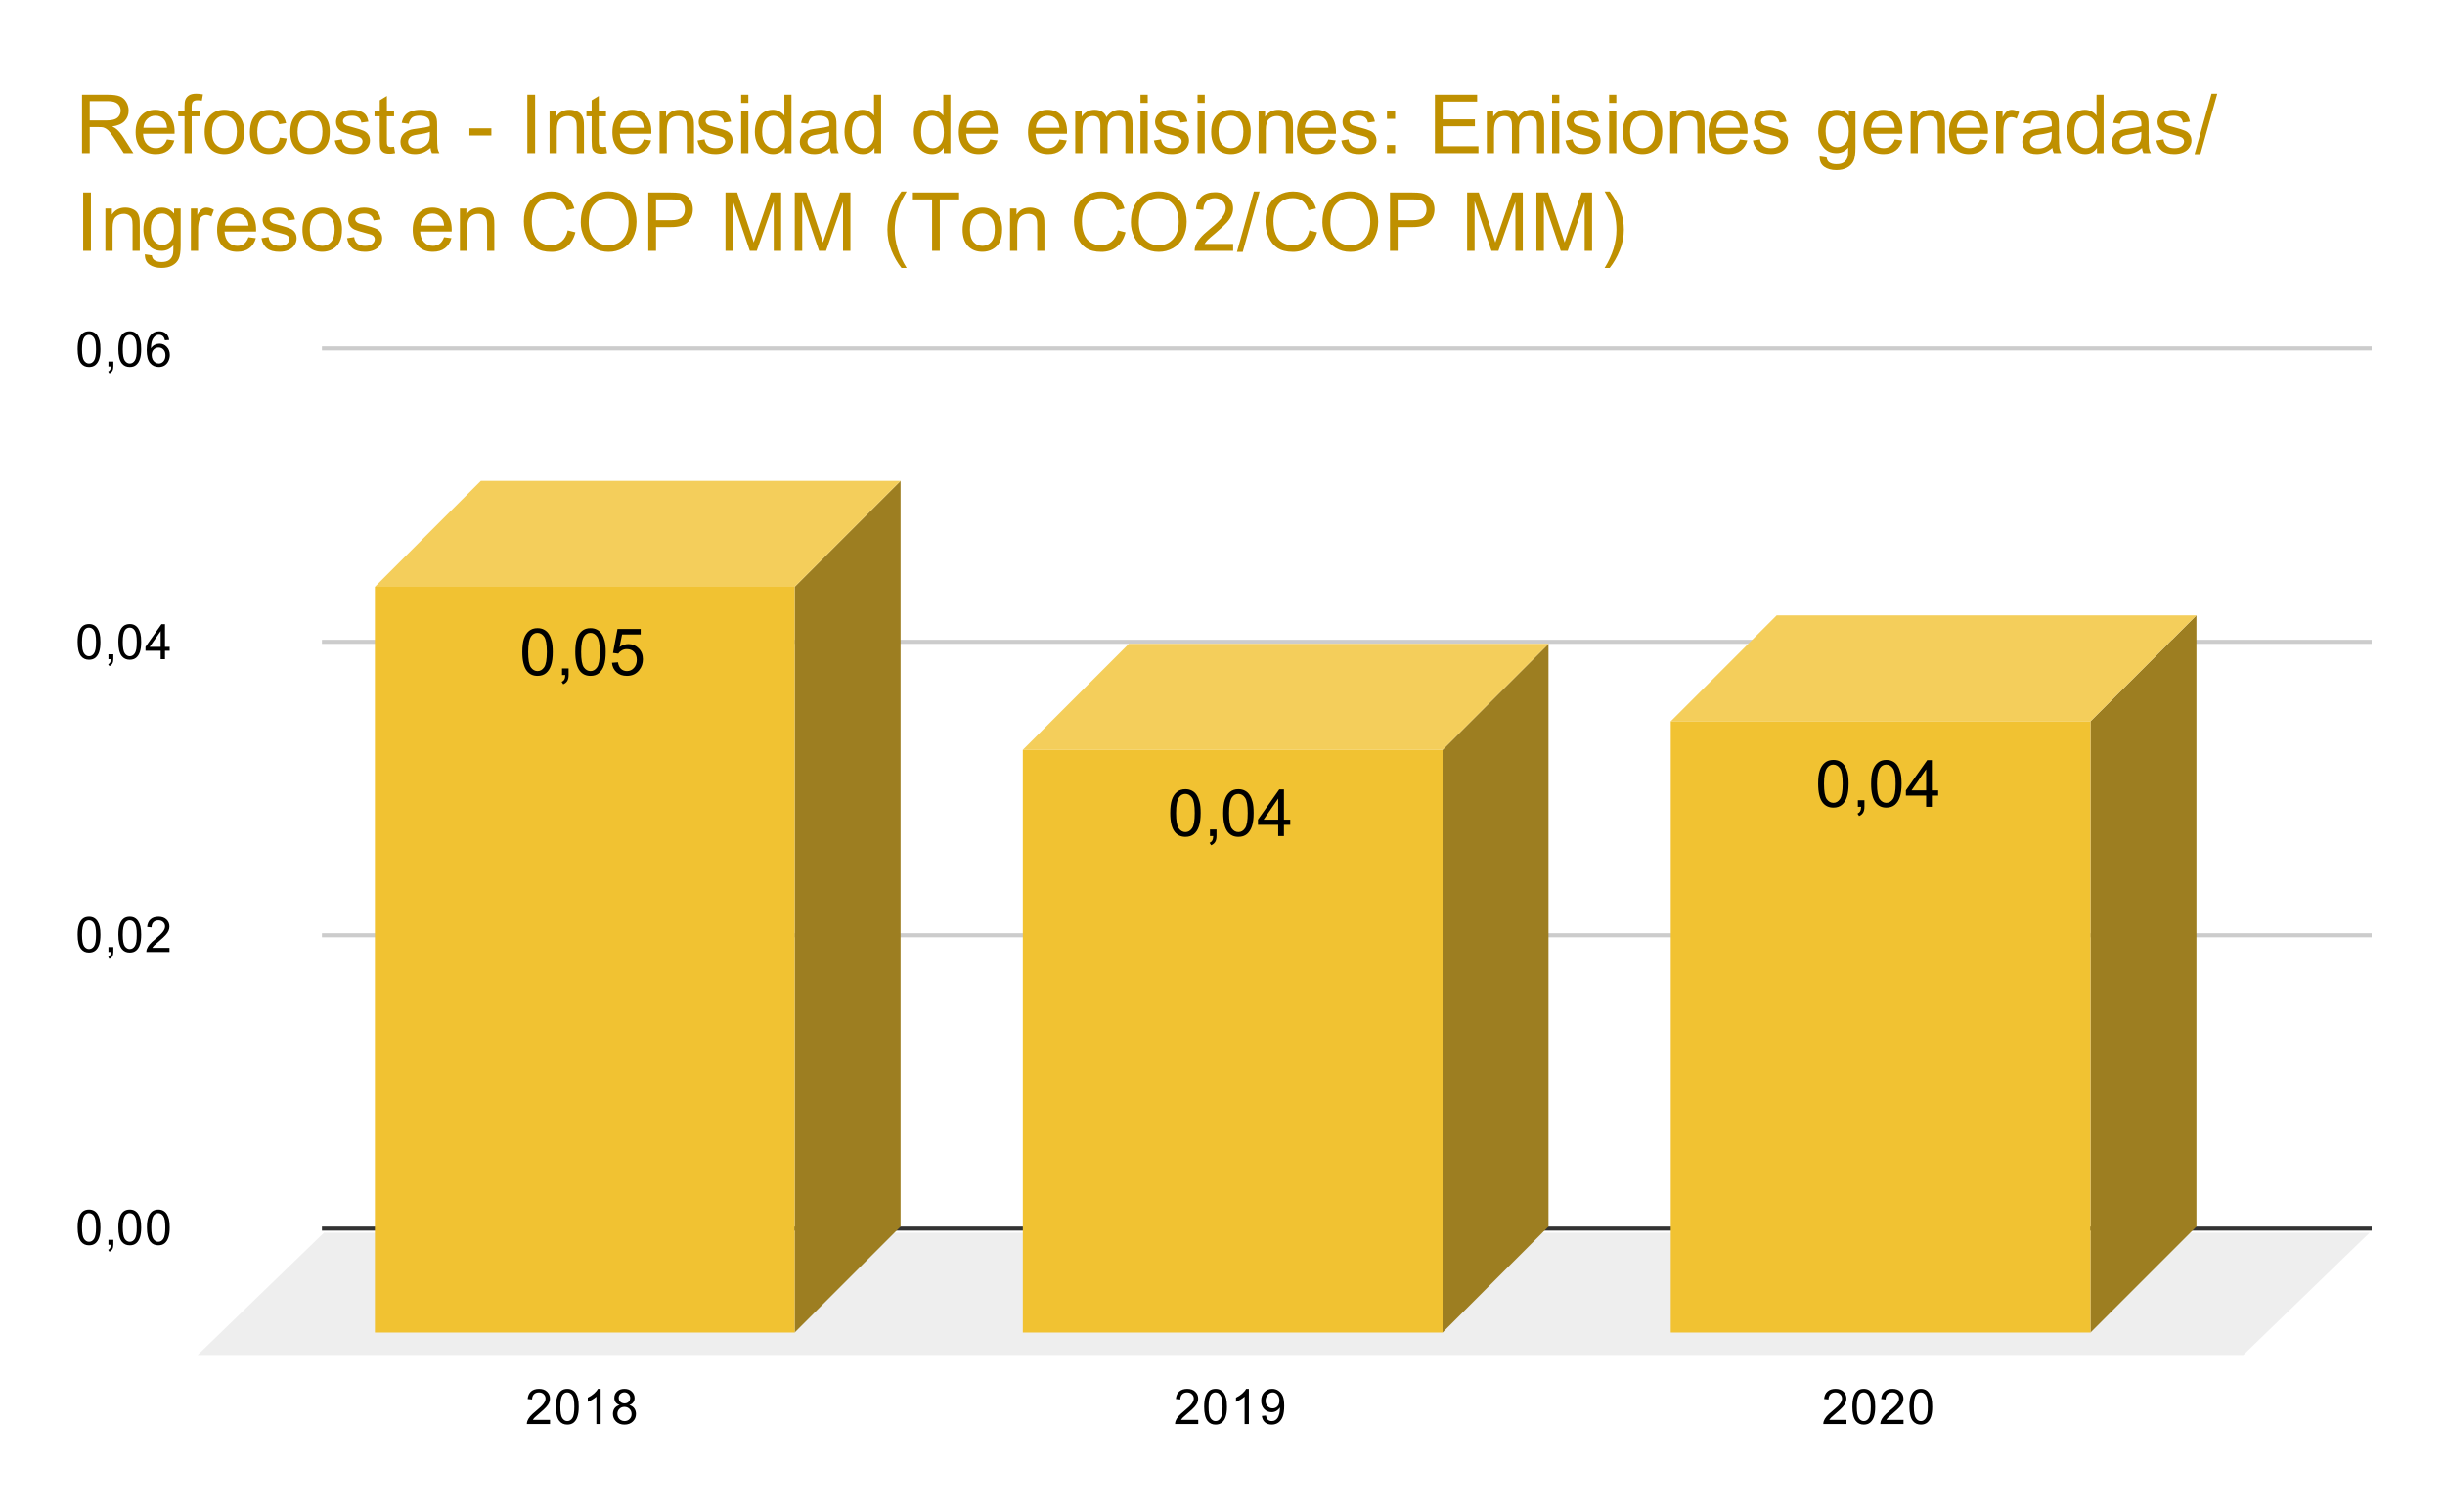 <svg version="1.1" viewBox="0.0 0.0 600.0 371.0" fill="none" stroke="none" stroke-linecap="square" stroke-miterlimit="10" width="600" height="371" xmlns:xlink="http://www.w3.org/1999/xlink" xmlns="http://www.w3.org/2000/svg"><path fill="#ffffff" d="M0 0L600.0 0L600.0 371.0L0 371.0L0 0Z" fill-rule="nonzero"/><path stroke="#333333" stroke-width="1.0" stroke-linecap="butt" d="M79.5 301.5L581.5 301.5" fill-rule="nonzero"/><path fill="#eeeeee" d="M48.5 332.5L79.5 302.5L581.5 302.5L550.5 332.5Z" fill-rule="nonzero"/><path stroke="#cccccc" stroke-width="1.0" stroke-linecap="butt" d="M79.5 229.5L581.5 229.5" fill-rule="nonzero"/><path stroke="#cccccc" stroke-width="1.0" stroke-linecap="butt" d="M79.5 157.5L581.5 157.5" fill-rule="nonzero"/><path stroke="#cccccc" stroke-width="1.0" stroke-linecap="butt" d="M79.5 85.5L581.5 85.5" fill-rule="nonzero"/><clipPath id="id_0"><path d="M48.55 85.917L581.45 85.917L581.45 332.45L48.55 332.45L48.55 85.917Z" clip-rule="nonzero"/></clipPath><path fill="#9d7e21" clip-path="url(#id_0)" d="M221.0 118.0L221.0 301.0L195.0 327.0L195.0 144.0Z" fill-rule="nonzero"/><path fill="#f4ce5b" clip-path="url(#id_0)" d="M195.0 144.0L92.0 144.0L118.0 118.0L221.0 118.0Z" fill-rule="nonzero"/><path stroke="#000000" stroke-width="2.0" stroke-linecap="butt" stroke-opacity="0.0" clip-path="url(#id_0)" d="M195.0 327.0L92.0 327.0L92.0 144.0L195.0 144.0Z" fill-rule="nonzero"/><path fill="#f1c232" clip-path="url(#id_0)" d="M195.0 327.0L92.0 327.0L92.0 144.0L195.0 144.0Z" fill-rule="nonzero"/><path fill="#9d7e21" clip-path="url(#id_0)" d="M380.0 158.0L380.0 301.0L354.0 327.0L354.0 184.0Z" fill-rule="nonzero"/><path fill="#f4ce5b" clip-path="url(#id_0)" d="M354.0 184.0L251.0 184.0L277.0 158.0L380.0 158.0Z" fill-rule="nonzero"/><path stroke="#000000" stroke-width="2.0" stroke-linecap="butt" stroke-opacity="0.0" clip-path="url(#id_0)" d="M354.0 327.0L251.0 327.0L251.0 184.0L354.0 184.0Z" fill-rule="nonzero"/><path fill="#f1c232" clip-path="url(#id_0)" d="M354.0 327.0L251.0 327.0L251.0 184.0L354.0 184.0Z" fill-rule="nonzero"/><path fill="#9d7e21" clip-path="url(#id_0)" d="M539.0 151.0L539.0 301.0L513.0 327.0L513.0 177.0Z" fill-rule="nonzero"/><path fill="#f4ce5b" clip-path="url(#id_0)" d="M513.0 177.0L410.0 177.0L436.0 151.0L539.0 151.0Z" fill-rule="nonzero"/><path stroke="#000000" stroke-width="2.0" stroke-linecap="butt" stroke-opacity="0.0" clip-path="url(#id_0)" d="M513.0 327.0L410.0 327.0L410.0 177.0L513.0 177.0Z" fill-rule="nonzero"/><path fill="#f1c232" clip-path="url(#id_0)" d="M513.0 327.0L410.0 327.0L410.0 177.0L513.0 177.0Z" fill-rule="nonzero"/><path stroke="#f1c232" stroke-width="3.0" stroke-linejoin="round" stroke-linecap="round" d="M128.172 159.99Q128.172 157.959 128.578 156.725Q129.0 155.49 129.828 154.819Q130.656 154.147 131.906 154.147Q132.828 154.147 133.516 154.522Q134.219 154.881 134.672 155.584Q135.125 156.287 135.375 157.287Q135.641 158.287 135.641 159.99Q135.641 162.006 135.219 163.256Q134.812 164.49 133.984 165.178Q133.156 165.85 131.906 165.85Q130.25 165.85 129.297 164.647Q128.172 163.225 128.172 159.99ZM129.609 159.99Q129.609 162.819 130.266 163.756Q130.938 164.678 131.906 164.678Q132.875 164.678 133.531 163.74Q134.188 162.803 134.188 159.99Q134.188 157.162 133.531 156.24Q132.875 155.303 131.891 155.303Q130.922 155.303 130.344 156.131Q129.609 157.178 129.609 159.99ZM137.922 165.647L137.922 164.037L139.531 164.037L139.531 165.647Q139.531 166.537 139.219 167.069Q138.906 167.615 138.219 167.912L137.828 167.319Q138.281 167.115 138.484 166.74Q138.703 166.365 138.719 165.647L137.922 165.647ZM141.172 159.99Q141.172 157.959 141.578 156.725Q142.0 155.49 142.828 154.819Q143.656 154.147 144.906 154.147Q145.828 154.147 146.516 154.522Q147.219 154.881 147.672 155.584Q148.125 156.287 148.375 157.287Q148.641 158.287 148.641 159.99Q148.641 162.006 148.219 163.256Q147.812 164.49 146.984 165.178Q146.156 165.85 144.906 165.85Q143.25 165.85 142.297 164.647Q141.172 163.225 141.172 159.99ZM142.609 159.99Q142.609 162.819 143.266 163.756Q143.938 164.678 144.906 164.678Q145.875 164.678 146.531 163.74Q147.188 162.803 147.188 159.99Q147.188 157.162 146.531 156.24Q145.875 155.303 144.891 155.303Q143.922 155.303 143.344 156.131Q142.609 157.178 142.609 159.99ZM150.172 162.647L151.641 162.522Q151.812 163.6 152.406 164.147Q153.0 164.678 153.844 164.678Q154.859 164.678 155.562 163.912Q156.266 163.147 156.266 161.881Q156.266 160.678 155.594 159.99Q154.922 159.287 153.828 159.287Q153.141 159.287 152.594 159.6Q152.047 159.912 151.734 160.397L150.422 160.225L151.531 154.35L157.219 154.35L157.219 155.694L152.656 155.694L152.031 158.772Q153.062 158.053 154.203 158.053Q155.703 158.053 156.734 159.1Q157.766 160.131 157.766 161.756Q157.766 163.319 156.859 164.444Q155.75 165.85 153.844 165.85Q152.281 165.85 151.297 164.975Q150.312 164.084 150.172 162.647Z" fill-rule="nonzero"/><path fill="#000000" d="M128.172 159.99Q128.172 157.959 128.578 156.725Q129.0 155.49 129.828 154.819Q130.656 154.147 131.906 154.147Q132.828 154.147 133.516 154.522Q134.219 154.881 134.672 155.584Q135.125 156.287 135.375 157.287Q135.641 158.287 135.641 159.99Q135.641 162.006 135.219 163.256Q134.812 164.49 133.984 165.178Q133.156 165.85 131.906 165.85Q130.25 165.85 129.297 164.647Q128.172 163.225 128.172 159.99ZM129.609 159.99Q129.609 162.819 130.266 163.756Q130.938 164.678 131.906 164.678Q132.875 164.678 133.531 163.74Q134.188 162.803 134.188 159.99Q134.188 157.162 133.531 156.24Q132.875 155.303 131.891 155.303Q130.922 155.303 130.344 156.131Q129.609 157.178 129.609 159.99ZM137.922 165.647L137.922 164.037L139.531 164.037L139.531 165.647Q139.531 166.537 139.219 167.069Q138.906 167.615 138.219 167.912L137.828 167.319Q138.281 167.115 138.484 166.74Q138.703 166.365 138.719 165.647L137.922 165.647ZM141.172 159.99Q141.172 157.959 141.578 156.725Q142.0 155.49 142.828 154.819Q143.656 154.147 144.906 154.147Q145.828 154.147 146.516 154.522Q147.219 154.881 147.672 155.584Q148.125 156.287 148.375 157.287Q148.641 158.287 148.641 159.99Q148.641 162.006 148.219 163.256Q147.812 164.49 146.984 165.178Q146.156 165.85 144.906 165.85Q143.25 165.85 142.297 164.647Q141.172 163.225 141.172 159.99ZM142.609 159.99Q142.609 162.819 143.266 163.756Q143.938 164.678 144.906 164.678Q145.875 164.678 146.531 163.74Q147.188 162.803 147.188 159.99Q147.188 157.162 146.531 156.24Q145.875 155.303 144.891 155.303Q143.922 155.303 143.344 156.131Q142.609 157.178 142.609 159.99ZM150.172 162.647L151.641 162.522Q151.812 163.6 152.406 164.147Q153.0 164.678 153.844 164.678Q154.859 164.678 155.562 163.912Q156.266 163.147 156.266 161.881Q156.266 160.678 155.594 159.99Q154.922 159.287 153.828 159.287Q153.141 159.287 152.594 159.6Q152.047 159.912 151.734 160.397L150.422 160.225L151.531 154.35L157.219 154.35L157.219 155.694L152.656 155.694L152.031 158.772Q153.062 158.053 154.203 158.053Q155.703 158.053 156.734 159.1Q157.766 160.131 157.766 161.756Q157.766 163.319 156.859 164.444Q155.75 165.85 153.844 165.85Q152.281 165.85 151.297 164.975Q150.312 164.084 150.172 162.647Z" fill-rule="nonzero"/><path stroke="#f1c232" stroke-width="3.0" stroke-linejoin="round" stroke-linecap="round" d="M287.172 199.505Q287.172 197.474 287.578 196.239Q288.0 195.005 288.828 194.333Q289.656 193.661 290.906 193.661Q291.828 193.661 292.516 194.036Q293.219 194.395 293.672 195.099Q294.125 195.802 294.375 196.802Q294.641 197.802 294.641 199.505Q294.641 201.52 294.219 202.77Q293.812 204.005 292.984 204.692Q292.156 205.364 290.906 205.364Q289.25 205.364 288.297 204.161Q287.172 202.739 287.172 199.505ZM288.609 199.505Q288.609 202.333 289.266 203.27Q289.938 204.192 290.906 204.192Q291.875 204.192 292.531 203.255Q293.188 202.317 293.188 199.505Q293.188 196.677 292.531 195.755Q291.875 194.817 290.891 194.817Q289.922 194.817 289.344 195.645Q288.609 196.692 288.609 199.505ZM296.922 205.161L296.922 203.552L298.531 203.552L298.531 205.161Q298.531 206.052 298.219 206.583Q297.906 207.13 297.219 207.427L296.828 206.833Q297.281 206.63 297.484 206.255Q297.703 205.88 297.719 205.161L296.922 205.161ZM300.172 199.505Q300.172 197.474 300.578 196.239Q301.0 195.005 301.828 194.333Q302.656 193.661 303.906 193.661Q304.828 193.661 305.516 194.036Q306.219 194.395 306.672 195.099Q307.125 195.802 307.375 196.802Q307.641 197.802 307.641 199.505Q307.641 201.52 307.219 202.77Q306.812 204.005 305.984 204.692Q305.156 205.364 303.906 205.364Q302.25 205.364 301.297 204.161Q300.172 202.739 300.172 199.505ZM301.609 199.505Q301.609 202.333 302.266 203.27Q302.938 204.192 303.906 204.192Q304.875 204.192 305.531 203.255Q306.188 202.317 306.188 199.505Q306.188 196.677 305.531 195.755Q304.875 194.817 303.891 194.817Q302.922 194.817 302.344 195.645Q301.609 196.692 301.609 199.505ZM313.672 205.161L313.672 202.411L308.703 202.411L308.703 201.13L313.938 193.708L315.078 193.708L315.078 201.13L316.625 201.13L316.625 202.411L315.078 202.411L315.078 205.161L313.672 205.161ZM313.672 201.13L313.672 195.958L310.094 201.13L313.672 201.13Z" fill-rule="nonzero"/><path fill="#000000" d="M287.172 199.505Q287.172 197.474 287.578 196.239Q288.0 195.005 288.828 194.333Q289.656 193.661 290.906 193.661Q291.828 193.661 292.516 194.036Q293.219 194.395 293.672 195.099Q294.125 195.802 294.375 196.802Q294.641 197.802 294.641 199.505Q294.641 201.52 294.219 202.77Q293.812 204.005 292.984 204.692Q292.156 205.364 290.906 205.364Q289.25 205.364 288.297 204.161Q287.172 202.739 287.172 199.505ZM288.609 199.505Q288.609 202.333 289.266 203.27Q289.938 204.192 290.906 204.192Q291.875 204.192 292.531 203.255Q293.188 202.317 293.188 199.505Q293.188 196.677 292.531 195.755Q291.875 194.817 290.891 194.817Q289.922 194.817 289.344 195.645Q288.609 196.692 288.609 199.505ZM296.922 205.161L296.922 203.552L298.531 203.552L298.531 205.161Q298.531 206.052 298.219 206.583Q297.906 207.13 297.219 207.427L296.828 206.833Q297.281 206.63 297.484 206.255Q297.703 205.88 297.719 205.161L296.922 205.161ZM300.172 199.505Q300.172 197.474 300.578 196.239Q301.0 195.005 301.828 194.333Q302.656 193.661 303.906 193.661Q304.828 193.661 305.516 194.036Q306.219 194.395 306.672 195.099Q307.125 195.802 307.375 196.802Q307.641 197.802 307.641 199.505Q307.641 201.52 307.219 202.77Q306.812 204.005 305.984 204.692Q305.156 205.364 303.906 205.364Q302.25 205.364 301.297 204.161Q300.172 202.739 300.172 199.505ZM301.609 199.505Q301.609 202.333 302.266 203.27Q302.938 204.192 303.906 204.192Q304.875 204.192 305.531 203.255Q306.188 202.317 306.188 199.505Q306.188 196.677 305.531 195.755Q304.875 194.817 303.891 194.817Q302.922 194.817 302.344 195.645Q301.609 196.692 301.609 199.505ZM313.672 205.161L313.672 202.411L308.703 202.411L308.703 201.13L313.938 193.708L315.078 193.708L315.078 201.13L316.625 201.13L316.625 202.411L315.078 202.411L315.078 205.161L313.672 205.161ZM313.672 201.13L313.672 195.958L310.094 201.13L313.672 201.13Z" fill-rule="nonzero"/><path stroke="#f1c232" stroke-width="3.0" stroke-linejoin="round" stroke-linecap="round" d="M446.172 192.32Q446.172 190.289 446.578 189.055Q447.0 187.82 447.828 187.149Q448.656 186.477 449.906 186.477Q450.828 186.477 451.516 186.852Q452.219 187.211 452.672 187.914Q453.125 188.617 453.375 189.617Q453.641 190.617 453.641 192.32Q453.641 194.336 453.219 195.586Q452.812 196.82 451.984 197.508Q451.156 198.18 449.906 198.18Q448.25 198.18 447.297 196.977Q446.172 195.555 446.172 192.32ZM447.609 192.32Q447.609 195.149 448.266 196.086Q448.938 197.008 449.906 197.008Q450.875 197.008 451.531 196.07Q452.188 195.133 452.188 192.32Q452.188 189.492 451.531 188.57Q450.875 187.633 449.891 187.633Q448.922 187.633 448.344 188.461Q447.609 189.508 447.609 192.32ZM455.922 197.977L455.922 196.367L457.531 196.367L457.531 197.977Q457.531 198.867 457.219 199.399Q456.906 199.945 456.219 200.242L455.828 199.649Q456.281 199.445 456.484 199.07Q456.703 198.695 456.719 197.977L455.922 197.977ZM459.172 192.32Q459.172 190.289 459.578 189.055Q460.0 187.82 460.828 187.149Q461.656 186.477 462.906 186.477Q463.828 186.477 464.516 186.852Q465.219 187.211 465.672 187.914Q466.125 188.617 466.375 189.617Q466.641 190.617 466.641 192.32Q466.641 194.336 466.219 195.586Q465.812 196.82 464.984 197.508Q464.156 198.18 462.906 198.18Q461.25 198.18 460.297 196.977Q459.172 195.555 459.172 192.32ZM460.609 192.32Q460.609 195.149 461.266 196.086Q461.938 197.008 462.906 197.008Q463.875 197.008 464.531 196.07Q465.188 195.133 465.188 192.32Q465.188 189.492 464.531 188.57Q463.875 187.633 462.891 187.633Q461.922 187.633 461.344 188.461Q460.609 189.508 460.609 192.32ZM472.672 197.977L472.672 195.227L467.703 195.227L467.703 193.945L472.938 186.524L474.078 186.524L474.078 193.945L475.625 193.945L475.625 195.227L474.078 195.227L474.078 197.977L472.672 197.977ZM472.672 193.945L472.672 188.774L469.094 193.945L472.672 193.945Z" fill-rule="nonzero"/><path fill="#000000" d="M446.172 192.32Q446.172 190.289 446.578 189.055Q447.0 187.82 447.828 187.149Q448.656 186.477 449.906 186.477Q450.828 186.477 451.516 186.852Q452.219 187.211 452.672 187.914Q453.125 188.617 453.375 189.617Q453.641 190.617 453.641 192.32Q453.641 194.336 453.219 195.586Q452.812 196.82 451.984 197.508Q451.156 198.18 449.906 198.18Q448.25 198.18 447.297 196.977Q446.172 195.555 446.172 192.32ZM447.609 192.32Q447.609 195.149 448.266 196.086Q448.938 197.008 449.906 197.008Q450.875 197.008 451.531 196.07Q452.188 195.133 452.188 192.32Q452.188 189.492 451.531 188.57Q450.875 187.633 449.891 187.633Q448.922 187.633 448.344 188.461Q447.609 189.508 447.609 192.32ZM455.922 197.977L455.922 196.367L457.531 196.367L457.531 197.977Q457.531 198.867 457.219 199.399Q456.906 199.945 456.219 200.242L455.828 199.649Q456.281 199.445 456.484 199.07Q456.703 198.695 456.719 197.977L455.922 197.977ZM459.172 192.32Q459.172 190.289 459.578 189.055Q460.0 187.82 460.828 187.149Q461.656 186.477 462.906 186.477Q463.828 186.477 464.516 186.852Q465.219 187.211 465.672 187.914Q466.125 188.617 466.375 189.617Q466.641 190.617 466.641 192.32Q466.641 194.336 466.219 195.586Q465.812 196.82 464.984 197.508Q464.156 198.18 462.906 198.18Q461.25 198.18 460.297 196.977Q459.172 195.555 459.172 192.32ZM460.609 192.32Q460.609 195.149 461.266 196.086Q461.938 197.008 462.906 197.008Q463.875 197.008 464.531 196.07Q465.188 195.133 465.188 192.32Q465.188 189.492 464.531 188.57Q463.875 187.633 462.891 187.633Q461.922 187.633 461.344 188.461Q460.609 189.508 460.609 192.32ZM472.672 197.977L472.672 195.227L467.703 195.227L467.703 193.945L472.938 186.524L474.078 186.524L474.078 193.945L475.625 193.945L475.625 195.227L474.078 195.227L474.078 197.977L472.672 197.977ZM472.672 193.945L472.672 188.774L469.094 193.945L472.672 193.945Z" fill-rule="nonzero"/><path fill="#000000" d="M19.05 301.216Q19.05 299.684 19.363 298.762Q19.675 297.825 20.284 297.325Q20.909 296.825 21.847 296.825Q22.534 296.825 23.05 297.106Q23.581 297.387 23.925 297.919Q24.269 298.434 24.456 299.184Q24.644 299.934 24.644 301.216Q24.644 302.731 24.331 303.653Q24.034 304.575 23.409 305.091Q22.8 305.591 21.847 305.591Q20.613 305.591 19.894 304.7Q19.05 303.637 19.05 301.216ZM20.128 301.216Q20.128 303.325 20.628 304.028Q21.128 304.731 21.847 304.731Q22.581 304.731 23.066 304.028Q23.566 303.325 23.566 301.216Q23.566 299.091 23.066 298.403Q22.581 297.7 21.831 297.7Q21.113 297.7 20.675 298.309Q20.128 299.091 20.128 301.216ZM26.613 305.45L26.613 304.247L27.816 304.247L27.816 305.45Q27.816 306.106 27.581 306.512Q27.347 306.934 26.847 307.153L26.55 306.7Q26.878 306.559 27.034 306.262Q27.191 305.981 27.222 305.45L26.613 305.45ZM29.05 301.216Q29.05 299.684 29.363 298.762Q29.675 297.825 30.284 297.325Q30.909 296.825 31.847 296.825Q32.534 296.825 33.05 297.106Q33.581 297.387 33.925 297.919Q34.269 298.434 34.456 299.184Q34.644 299.934 34.644 301.216Q34.644 302.731 34.331 303.653Q34.034 304.575 33.409 305.091Q32.8 305.591 31.847 305.591Q30.613 305.591 29.894 304.7Q29.05 303.637 29.05 301.216ZM30.128 301.216Q30.128 303.325 30.628 304.028Q31.128 304.731 31.847 304.731Q32.581 304.731 33.066 304.028Q33.566 303.325 33.566 301.216Q33.566 299.091 33.066 298.403Q32.581 297.7 31.831 297.7Q31.113 297.7 30.675 298.309Q30.128 299.091 30.128 301.216ZM36.05 301.216Q36.05 299.684 36.362 298.762Q36.675 297.825 37.284 297.325Q37.909 296.825 38.847 296.825Q39.534 296.825 40.05 297.106Q40.581 297.387 40.925 297.919Q41.269 298.434 41.456 299.184Q41.644 299.934 41.644 301.216Q41.644 302.731 41.331 303.653Q41.034 304.575 40.409 305.091Q39.8 305.591 38.847 305.591Q37.612 305.591 36.894 304.7Q36.05 303.637 36.05 301.216ZM37.128 301.216Q37.128 303.325 37.628 304.028Q38.128 304.731 38.847 304.731Q39.581 304.731 40.066 304.028Q40.566 303.325 40.566 301.216Q40.566 299.091 40.066 298.403Q39.581 297.7 38.831 297.7Q38.112 297.7 37.675 298.309Q37.128 299.091 37.128 301.216Z" fill-rule="nonzero"/><path fill="#000000" d="M19.05 229.371Q19.05 227.84 19.363 226.918Q19.675 225.981 20.284 225.481Q20.909 224.981 21.847 224.981Q22.534 224.981 23.05 225.262Q23.581 225.543 23.925 226.074Q24.269 226.59 24.456 227.34Q24.644 228.09 24.644 229.371Q24.644 230.887 24.331 231.809Q24.034 232.731 23.409 233.246Q22.8 233.746 21.847 233.746Q20.613 233.746 19.894 232.856Q19.05 231.793 19.05 229.371ZM20.128 229.371Q20.128 231.481 20.628 232.184Q21.128 232.887 21.847 232.887Q22.581 232.887 23.066 232.184Q23.566 231.481 23.566 229.371Q23.566 227.246 23.066 226.559Q22.581 225.856 21.831 225.856Q21.113 225.856 20.675 226.465Q20.128 227.246 20.128 229.371ZM26.613 233.606L26.613 232.402L27.816 232.402L27.816 233.606Q27.816 234.262 27.581 234.668Q27.347 235.09 26.847 235.309L26.55 234.856Q26.878 234.715 27.034 234.418Q27.191 234.137 27.222 233.606L26.613 233.606ZM29.05 229.371Q29.05 227.84 29.363 226.918Q29.675 225.981 30.284 225.481Q30.909 224.981 31.847 224.981Q32.534 224.981 33.05 225.262Q33.581 225.543 33.925 226.074Q34.269 226.59 34.456 227.34Q34.644 228.09 34.644 229.371Q34.644 230.887 34.331 231.809Q34.034 232.731 33.409 233.246Q32.8 233.746 31.847 233.746Q30.613 233.746 29.894 232.856Q29.05 231.793 29.05 229.371ZM30.128 229.371Q30.128 231.481 30.628 232.184Q31.128 232.887 31.847 232.887Q32.581 232.887 33.066 232.184Q33.566 231.481 33.566 229.371Q33.566 227.246 33.066 226.559Q32.581 225.856 31.831 225.856Q31.113 225.856 30.675 226.465Q30.128 227.246 30.128 229.371ZM41.597 232.59L41.597 233.606L35.909 233.606Q35.909 233.231 36.034 232.871Q36.253 232.293 36.722 231.731Q37.206 231.168 38.112 230.434Q39.519 229.277 40.003 228.606Q40.503 227.934 40.503 227.34Q40.503 226.715 40.05 226.293Q39.597 225.856 38.878 225.856Q38.112 225.856 37.659 226.309Q37.206 226.762 37.191 227.574L36.112 227.465Q36.222 226.246 36.941 225.621Q37.675 224.981 38.909 224.981Q40.144 224.981 40.862 225.668Q41.581 226.356 41.581 227.371Q41.581 227.887 41.362 228.387Q41.159 228.871 40.659 229.434Q40.175 229.981 39.05 230.934Q38.097 231.731 37.816 232.027Q37.55 232.309 37.378 232.59L41.597 232.59Z" fill-rule="nonzero"/><path fill="#000000" d="M19.05 157.527Q19.05 155.995 19.363 155.074Q19.675 154.136 20.284 153.636Q20.909 153.136 21.847 153.136Q22.534 153.136 23.05 153.417Q23.581 153.699 23.925 154.23Q24.269 154.745 24.456 155.495Q24.644 156.245 24.644 157.527Q24.644 159.042 24.331 159.964Q24.034 160.886 23.409 161.402Q22.8 161.902 21.847 161.902Q20.613 161.902 19.894 161.011Q19.05 159.949 19.05 157.527ZM20.128 157.527Q20.128 159.636 20.628 160.339Q21.128 161.042 21.847 161.042Q22.581 161.042 23.066 160.339Q23.566 159.636 23.566 157.527Q23.566 155.402 23.066 154.714Q22.581 154.011 21.831 154.011Q21.113 154.011 20.675 154.62Q20.128 155.402 20.128 157.527ZM26.613 161.761L26.613 160.558L27.816 160.558L27.816 161.761Q27.816 162.417 27.581 162.824Q27.347 163.245 26.847 163.464L26.55 163.011Q26.878 162.87 27.034 162.574Q27.191 162.292 27.222 161.761L26.613 161.761ZM29.05 157.527Q29.05 155.995 29.363 155.074Q29.675 154.136 30.284 153.636Q30.909 153.136 31.847 153.136Q32.534 153.136 33.05 153.417Q33.581 153.699 33.925 154.23Q34.269 154.745 34.456 155.495Q34.644 156.245 34.644 157.527Q34.644 159.042 34.331 159.964Q34.034 160.886 33.409 161.402Q32.8 161.902 31.847 161.902Q30.613 161.902 29.894 161.011Q29.05 159.949 29.05 157.527ZM30.128 157.527Q30.128 159.636 30.628 160.339Q31.128 161.042 31.847 161.042Q32.581 161.042 33.066 160.339Q33.566 159.636 33.566 157.527Q33.566 155.402 33.066 154.714Q32.581 154.011 31.831 154.011Q31.113 154.011 30.675 154.62Q30.128 155.402 30.128 157.527ZM39.425 161.761L39.425 159.699L35.706 159.699L35.706 158.73L39.628 153.167L40.487 153.167L40.487 158.73L41.644 158.73L41.644 159.699L40.487 159.699L40.487 161.761L39.425 161.761ZM39.425 158.73L39.425 154.87L36.737 158.73L39.425 158.73Z" fill-rule="nonzero"/><path fill="#000000" d="M19.05 85.682Q19.05 84.151 19.363 83.229Q19.675 82.292 20.284 81.792Q20.909 81.292 21.847 81.292Q22.534 81.292 23.05 81.573Q23.581 81.854 23.925 82.385Q24.269 82.901 24.456 83.651Q24.644 84.401 24.644 85.682Q24.644 87.198 24.331 88.12Q24.034 89.042 23.409 89.557Q22.8 90.057 21.847 90.057Q20.613 90.057 19.894 89.167Q19.05 88.104 19.05 85.682ZM20.128 85.682Q20.128 87.792 20.628 88.495Q21.128 89.198 21.847 89.198Q22.581 89.198 23.066 88.495Q23.566 87.792 23.566 85.682Q23.566 83.557 23.066 82.87Q22.581 82.167 21.831 82.167Q21.113 82.167 20.675 82.776Q20.128 83.557 20.128 85.682ZM26.613 89.917L26.613 88.714L27.816 88.714L27.816 89.917Q27.816 90.573 27.581 90.979Q27.347 91.401 26.847 91.62L26.55 91.167Q26.878 91.026 27.034 90.729Q27.191 90.448 27.222 89.917L26.613 89.917ZM29.05 85.682Q29.05 84.151 29.363 83.229Q29.675 82.292 30.284 81.792Q30.909 81.292 31.847 81.292Q32.534 81.292 33.05 81.573Q33.581 81.854 33.925 82.385Q34.269 82.901 34.456 83.651Q34.644 84.401 34.644 85.682Q34.644 87.198 34.331 88.12Q34.034 89.042 33.409 89.557Q32.8 90.057 31.847 90.057Q30.613 90.057 29.894 89.167Q29.05 88.104 29.05 85.682ZM30.128 85.682Q30.128 87.792 30.628 88.495Q31.128 89.198 31.847 89.198Q32.581 89.198 33.066 88.495Q33.566 87.792 33.566 85.682Q33.566 83.557 33.066 82.87Q32.581 82.167 31.831 82.167Q31.113 82.167 30.675 82.776Q30.128 83.557 30.128 85.682ZM41.519 83.432L40.472 83.51Q40.331 82.885 40.081 82.604Q39.644 82.151 39.019 82.151Q38.519 82.151 38.128 82.432Q37.644 82.807 37.347 83.51Q37.066 84.198 37.05 85.479Q37.425 84.901 37.972 84.62Q38.534 84.339 39.144 84.339Q40.191 84.339 40.925 85.12Q41.675 85.901 41.675 87.12Q41.675 87.932 41.316 88.635Q40.972 89.323 40.362 89.698Q39.753 90.057 38.987 90.057Q37.659 90.057 36.831 89.089Q36.003 88.12 36.003 85.901Q36.003 83.401 36.925 82.276Q37.722 81.292 39.081 81.292Q40.097 81.292 40.737 81.87Q41.394 82.432 41.519 83.432ZM37.222 87.135Q37.222 87.682 37.441 88.182Q37.675 88.667 38.081 88.932Q38.503 89.198 38.972 89.198Q39.628 89.198 40.112 88.667Q40.597 88.12 40.597 87.198Q40.597 86.307 40.112 85.792Q39.644 85.276 38.925 85.276Q38.206 85.276 37.706 85.792Q37.222 86.307 37.222 87.135Z" fill-rule="nonzero"/><path fill="#000000" d="M134.972 348.434L134.972 349.45L129.285 349.45Q129.285 349.075 129.41 348.716Q129.629 348.137 130.097 347.575Q130.582 347.012 131.488 346.278Q132.894 345.122 133.379 344.45Q133.879 343.778 133.879 343.184Q133.879 342.559 133.425 342.137Q132.972 341.7 132.254 341.7Q131.488 341.7 131.035 342.153Q130.582 342.606 130.566 343.419L129.488 343.309Q129.597 342.091 130.316 341.466Q131.05 340.825 132.285 340.825Q133.519 340.825 134.238 341.512Q134.957 342.2 134.957 343.216Q134.957 343.731 134.738 344.231Q134.535 344.716 134.035 345.278Q133.55 345.825 132.425 346.778Q131.472 347.575 131.191 347.872Q130.925 348.153 130.754 348.434L134.972 348.434ZM136.425 345.216Q136.425 343.684 136.738 342.762Q137.05 341.825 137.66 341.325Q138.285 340.825 139.222 340.825Q139.91 340.825 140.425 341.106Q140.957 341.387 141.3 341.919Q141.644 342.434 141.832 343.184Q142.019 343.934 142.019 345.216Q142.019 346.731 141.707 347.653Q141.41 348.575 140.785 349.091Q140.175 349.591 139.222 349.591Q137.988 349.591 137.269 348.7Q136.425 347.637 136.425 345.216ZM137.504 345.216Q137.504 347.325 138.004 348.028Q138.504 348.731 139.222 348.731Q139.957 348.731 140.441 348.028Q140.941 347.325 140.941 345.216Q140.941 343.091 140.441 342.403Q139.957 341.7 139.207 341.7Q138.488 341.7 138.05 342.309Q137.504 343.091 137.504 345.216ZM147.394 349.45L146.347 349.45L146.347 342.731Q145.957 343.091 145.332 343.466Q144.722 343.825 144.238 343.997L144.238 342.981Q145.113 342.559 145.769 341.981Q146.441 341.387 146.722 340.825L147.394 340.825L147.394 349.45ZM152.05 344.794Q151.394 344.544 151.066 344.106Q150.754 343.653 150.754 343.044Q150.754 342.106 151.425 341.466Q152.113 340.825 153.222 340.825Q154.347 340.825 155.035 341.481Q155.722 342.137 155.722 343.075Q155.722 343.669 155.41 344.106Q155.097 344.544 154.457 344.794Q155.254 345.044 155.66 345.622Q156.066 346.2 156.066 346.997Q156.066 348.091 155.285 348.841Q154.519 349.591 153.238 349.591Q151.972 349.591 151.191 348.841Q150.41 348.091 150.41 346.966Q150.41 346.122 150.832 345.559Q151.269 344.997 152.05 344.794ZM151.832 342.997Q151.832 343.606 152.222 343.997Q152.629 344.387 153.254 344.387Q153.863 344.387 154.254 344.012Q154.644 343.622 154.644 343.059Q154.644 342.481 154.238 342.091Q153.832 341.684 153.238 341.684Q152.629 341.684 152.222 342.075Q151.832 342.466 151.832 342.997ZM151.504 346.966Q151.504 347.419 151.707 347.841Q151.925 348.262 152.347 348.497Q152.769 348.731 153.254 348.731Q154.004 348.731 154.488 348.247Q154.988 347.762 154.988 347.012Q154.988 346.247 154.488 345.747Q153.988 345.247 153.222 345.247Q152.472 345.247 151.988 345.747Q151.504 346.231 151.504 346.966Z" fill-rule="nonzero"/><path fill="#000000" d="M294.047 348.434L294.047 349.45L288.359 349.45Q288.359 349.075 288.484 348.716Q288.703 348.137 289.172 347.575Q289.656 347.012 290.562 346.278Q291.969 345.122 292.453 344.45Q292.953 343.778 292.953 343.184Q292.953 342.559 292.5 342.137Q292.047 341.7 291.328 341.7Q290.562 341.7 290.109 342.153Q289.656 342.606 289.641 343.419L288.562 343.309Q288.672 342.091 289.391 341.466Q290.125 340.825 291.359 340.825Q292.594 340.825 293.312 341.512Q294.031 342.2 294.031 343.216Q294.031 343.731 293.812 344.231Q293.609 344.716 293.109 345.278Q292.625 345.825 291.5 346.778Q290.547 347.575 290.266 347.872Q290.0 348.153 289.828 348.434L294.047 348.434ZM295.5 345.216Q295.5 343.684 295.812 342.762Q296.125 341.825 296.734 341.325Q297.359 340.825 298.297 340.825Q298.984 340.825 299.5 341.106Q300.031 341.387 300.375 341.919Q300.719 342.434 300.906 343.184Q301.094 343.934 301.094 345.216Q301.094 346.731 300.781 347.653Q300.484 348.575 299.859 349.091Q299.25 349.591 298.297 349.591Q297.062 349.591 296.344 348.7Q295.5 347.637 295.5 345.216ZM296.578 345.216Q296.578 347.325 297.078 348.028Q297.578 348.731 298.297 348.731Q299.031 348.731 299.516 348.028Q300.016 347.325 300.016 345.216Q300.016 343.091 299.516 342.403Q299.031 341.7 298.281 341.7Q297.562 341.7 297.125 342.309Q296.578 343.091 296.578 345.216ZM306.469 349.45L305.422 349.45L305.422 342.731Q305.031 343.091 304.406 343.466Q303.797 343.825 303.312 343.997L303.312 342.981Q304.188 342.559 304.844 341.981Q305.516 341.387 305.797 340.825L306.469 340.825L306.469 349.45ZM309.656 347.466L310.672 347.372Q310.797 348.091 311.156 348.419Q311.531 348.731 312.094 348.731Q312.578 348.731 312.938 348.512Q313.312 348.278 313.547 347.919Q313.781 347.544 313.938 346.919Q314.094 346.278 314.094 345.622Q314.094 345.544 314.094 345.403Q313.781 345.903 313.234 346.231Q312.688 346.544 312.047 346.544Q310.969 346.544 310.234 345.778Q309.5 344.997 309.5 343.731Q309.5 342.419 310.266 341.622Q311.047 340.825 312.203 340.825Q313.031 340.825 313.719 341.278Q314.422 341.731 314.781 342.575Q315.141 343.403 315.141 344.981Q315.141 346.622 314.781 347.606Q314.438 348.575 313.719 349.091Q313.016 349.591 312.078 349.591Q311.062 349.591 310.422 349.044Q309.781 348.481 309.656 347.466ZM313.969 343.669Q313.969 342.762 313.484 342.231Q313.016 341.7 312.328 341.7Q311.625 341.7 311.094 342.278Q310.578 342.841 310.578 343.762Q310.578 344.575 311.078 345.091Q311.578 345.606 312.297 345.606Q313.031 345.606 313.5 345.091Q313.969 344.575 313.969 343.669Z" fill-rule="nonzero"/><path fill="#000000" d="M453.122 348.434L453.122 349.45L447.434 349.45Q447.434 349.075 447.559 348.716Q447.778 348.137 448.247 347.575Q448.731 347.012 449.637 346.278Q451.043 345.122 451.528 344.45Q452.028 343.778 452.028 343.184Q452.028 342.559 451.575 342.137Q451.122 341.7 450.403 341.7Q449.637 341.7 449.184 342.153Q448.731 342.606 448.715 343.419L447.637 343.309Q447.747 342.091 448.465 341.466Q449.2 340.825 450.434 340.825Q451.668 340.825 452.387 341.512Q453.106 342.2 453.106 343.216Q453.106 343.731 452.887 344.231Q452.684 344.716 452.184 345.278Q451.7 345.825 450.575 346.778Q449.622 347.575 449.34 347.872Q449.075 348.153 448.903 348.434L453.122 348.434ZM454.575 345.216Q454.575 343.684 454.887 342.762Q455.2 341.825 455.809 341.325Q456.434 340.825 457.372 340.825Q458.059 340.825 458.575 341.106Q459.106 341.387 459.45 341.919Q459.793 342.434 459.981 343.184Q460.168 343.934 460.168 345.216Q460.168 346.731 459.856 347.653Q459.559 348.575 458.934 349.091Q458.325 349.591 457.372 349.591Q456.137 349.591 455.418 348.7Q454.575 347.637 454.575 345.216ZM455.653 345.216Q455.653 347.325 456.153 348.028Q456.653 348.731 457.372 348.731Q458.106 348.731 458.59 348.028Q459.09 347.325 459.09 345.216Q459.09 343.091 458.59 342.403Q458.106 341.7 457.356 341.7Q456.637 341.7 456.2 342.309Q455.653 343.091 455.653 345.216ZM467.122 348.434L467.122 349.45L461.434 349.45Q461.434 349.075 461.559 348.716Q461.778 348.137 462.247 347.575Q462.731 347.012 463.637 346.278Q465.043 345.122 465.528 344.45Q466.028 343.778 466.028 343.184Q466.028 342.559 465.575 342.137Q465.122 341.7 464.403 341.7Q463.637 341.7 463.184 342.153Q462.731 342.606 462.715 343.419L461.637 343.309Q461.747 342.091 462.465 341.466Q463.2 340.825 464.434 340.825Q465.668 340.825 466.387 341.512Q467.106 342.2 467.106 343.216Q467.106 343.731 466.887 344.231Q466.684 344.716 466.184 345.278Q465.7 345.825 464.575 346.778Q463.622 347.575 463.34 347.872Q463.075 348.153 462.903 348.434L467.122 348.434ZM468.575 345.216Q468.575 343.684 468.887 342.762Q469.2 341.825 469.809 341.325Q470.434 340.825 471.372 340.825Q472.059 340.825 472.575 341.106Q473.106 341.387 473.45 341.919Q473.793 342.434 473.981 343.184Q474.168 343.934 474.168 345.216Q474.168 346.731 473.856 347.653Q473.559 348.575 472.934 349.091Q472.325 349.591 471.372 349.591Q470.137 349.591 469.418 348.7Q468.575 347.637 468.575 345.216ZM469.653 345.216Q469.653 347.325 470.153 348.028Q470.653 348.731 471.372 348.731Q472.106 348.731 472.59 348.028Q473.09 347.325 473.09 345.216Q473.09 343.091 472.59 342.403Q472.106 341.7 471.356 341.7Q470.637 341.7 470.2 342.309Q469.653 343.091 469.653 345.216Z" fill-rule="nonzero"/><path fill="#bf9000" d="M20.128 37.55L20.128 23.238L26.472 23.238Q28.378 23.238 29.378 23.628Q30.378 24.003 30.972 24.988Q31.566 25.956 31.566 27.144Q31.566 28.659 30.581 29.706Q29.597 30.753 27.534 31.034Q28.284 31.394 28.675 31.753Q29.503 32.503 30.253 33.659L32.737 37.55L30.363 37.55L28.456 34.566Q27.628 33.284 27.097 32.597Q26.566 31.909 26.128 31.644Q25.706 31.363 25.269 31.253Q24.941 31.191 24.222 31.191L22.019 31.191L22.019 37.55L20.128 37.55ZM22.019 29.55L26.097 29.55Q27.394 29.55 28.113 29.284Q28.847 29.019 29.222 28.425Q29.613 27.831 29.613 27.144Q29.613 26.128 28.878 25.472Q28.144 24.816 26.55 24.816L22.019 24.816L22.019 29.55ZM40.972 34.206L42.784 34.441Q42.362 36.019 41.191 36.909Q40.034 37.784 38.222 37.784Q35.956 37.784 34.612 36.394Q33.284 34.987 33.284 32.456Q33.284 29.831 34.628 28.394Q35.972 26.941 38.128 26.941Q40.206 26.941 41.519 28.363Q42.847 29.769 42.847 32.347Q42.847 32.503 42.831 32.816L35.097 32.816Q35.191 34.519 36.066 35.425Q36.941 36.331 38.237 36.331Q39.206 36.331 39.878 35.831Q40.566 35.316 40.972 34.206ZM35.191 31.363L40.987 31.363Q40.878 30.066 40.331 29.409Q39.487 28.394 38.144 28.394Q36.941 28.394 36.112 29.206Q35.284 30.003 35.191 31.363ZM45.284 37.55L45.284 28.55L43.737 28.55L43.737 27.175L45.284 27.175L45.284 26.081Q45.284 25.034 45.472 24.519Q45.722 23.831 46.362 23.409Q47.003 22.988 48.159 22.988Q48.909 22.988 49.8 23.159L49.534 24.691Q48.987 24.597 48.503 24.597Q47.706 24.597 47.362 24.941Q47.034 25.284 47.034 26.222L47.034 27.175L49.066 27.175L49.066 28.55L47.034 28.55L47.034 37.55L45.284 37.55ZM50.222 32.362Q50.222 29.488 51.816 28.097Q53.159 26.941 55.081 26.941Q57.222 26.941 58.566 28.347Q59.925 29.753 59.925 32.222Q59.925 34.222 59.331 35.378Q58.737 36.519 57.581 37.159Q56.441 37.784 55.081 37.784Q52.894 37.784 51.55 36.394Q50.222 34.987 50.222 32.362ZM52.019 32.362Q52.019 34.362 52.878 35.347Q53.753 36.331 55.081 36.331Q56.394 36.331 57.253 35.347Q58.128 34.347 58.128 32.3Q58.128 30.378 57.253 29.394Q56.378 28.394 55.081 28.394Q53.753 28.394 52.878 29.394Q52.019 30.378 52.019 32.362ZM68.644 33.753L70.362 33.972Q70.081 35.769 68.909 36.784Q67.753 37.784 66.05 37.784Q63.925 37.784 62.628 36.394Q61.331 35.003 61.331 32.409Q61.331 30.722 61.878 29.472Q62.441 28.206 63.581 27.581Q64.722 26.941 66.066 26.941Q67.753 26.941 68.816 27.8Q69.894 28.659 70.206 30.222L68.487 30.488Q68.253 29.441 67.628 28.925Q67.003 28.394 66.128 28.394Q64.8 28.394 63.972 29.347Q63.144 30.3 63.144 32.347Q63.144 34.441 63.941 35.394Q64.737 36.331 66.034 36.331Q67.066 36.331 67.753 35.706Q68.456 35.066 68.644 33.753ZM71.222 32.362Q71.222 29.488 72.816 28.097Q74.159 26.941 76.081 26.941Q78.222 26.941 79.566 28.347Q80.925 29.753 80.925 32.222Q80.925 34.222 80.331 35.378Q79.737 36.519 78.581 37.159Q77.441 37.784 76.081 37.784Q73.894 37.784 72.55 36.394Q71.222 34.987 71.222 32.362ZM73.019 32.362Q73.019 34.362 73.878 35.347Q74.753 36.331 76.081 36.331Q77.394 36.331 78.253 35.347Q79.128 34.347 79.128 32.3Q79.128 30.378 78.253 29.394Q77.378 28.394 76.081 28.394Q74.753 28.394 73.878 29.394Q73.019 30.378 73.019 32.362ZM82.159 34.456L83.909 34.175Q84.05 35.222 84.722 35.784Q85.394 36.331 86.597 36.331Q87.8 36.331 88.378 35.847Q88.972 35.347 88.972 34.691Q88.972 34.097 88.456 33.753Q88.097 33.519 86.659 33.159Q84.722 32.659 83.972 32.316Q83.237 31.956 82.847 31.331Q82.456 30.691 82.456 29.925Q82.456 29.238 82.769 28.644Q83.097 28.05 83.644 27.659Q84.05 27.363 84.753 27.159Q85.472 26.941 86.284 26.941Q87.503 26.941 88.425 27.3Q89.347 27.644 89.784 28.253Q90.222 28.847 90.394 29.847L88.675 30.081Q88.55 29.284 87.987 28.847Q87.425 28.394 86.409 28.394Q85.191 28.394 84.675 28.8Q84.159 29.191 84.159 29.722Q84.159 30.066 84.378 30.347Q84.581 30.628 85.05 30.816Q85.316 30.909 86.597 31.253Q88.472 31.753 89.206 32.081Q89.941 32.394 90.362 33.003Q90.784 33.597 90.784 34.503Q90.784 35.378 90.269 36.159Q89.753 36.941 88.784 37.362Q87.816 37.784 86.597 37.784Q84.581 37.784 83.519 36.941Q82.456 36.097 82.159 34.456ZM96.706 35.972L96.956 37.534Q96.222 37.691 95.628 37.691Q94.675 37.691 94.144 37.394Q93.628 37.081 93.409 36.597Q93.191 36.097 93.191 34.519L93.191 28.55L91.909 28.55L91.909 27.175L93.191 27.175L93.191 24.613L94.941 23.55L94.941 27.175L96.706 27.175L96.706 28.55L94.941 28.55L94.941 34.612Q94.941 35.362 95.034 35.581Q95.128 35.784 95.331 35.925Q95.55 36.05 95.941 36.05Q96.222 36.05 96.706 35.972ZM105.644 36.269Q104.659 37.097 103.753 37.441Q102.847 37.784 101.816 37.784Q100.112 37.784 99.191 36.956Q98.269 36.112 98.269 34.816Q98.269 34.05 98.612 33.425Q98.972 32.8 99.534 32.425Q100.097 32.034 100.8 31.831Q101.316 31.706 102.362 31.566Q104.487 31.316 105.487 30.972Q105.503 30.613 105.503 30.503Q105.503 29.441 105.003 28.988Q104.331 28.394 103.003 28.394Q101.753 28.394 101.159 28.831Q100.581 29.269 100.3 30.378L98.581 30.144Q98.816 29.034 99.347 28.363Q99.878 27.675 100.894 27.316Q101.909 26.941 103.253 26.941Q104.581 26.941 105.409 27.253Q106.237 27.566 106.628 28.05Q107.019 28.519 107.175 29.238Q107.269 29.691 107.269 30.863L107.269 33.206Q107.269 35.659 107.378 36.316Q107.487 36.956 107.831 37.55L105.987 37.55Q105.722 37.003 105.644 36.269ZM105.487 32.347Q104.534 32.737 102.612 33.003Q101.534 33.159 101.081 33.362Q100.644 33.55 100.394 33.925Q100.144 34.3 100.144 34.769Q100.144 35.472 100.675 35.941Q101.206 36.409 102.237 36.409Q103.253 36.409 104.034 35.972Q104.831 35.519 105.206 34.753Q105.487 34.144 105.487 32.987L105.487 32.347ZM115.191 33.253L115.191 31.488L120.581 31.488L120.581 33.253L115.191 33.253ZM129.409 37.55L129.409 23.238L131.316 23.238L131.316 37.55L129.409 37.55ZM134.863 37.55L134.863 27.175L136.456 27.175L136.456 28.659Q137.597 26.941 139.753 26.941Q140.691 26.941 141.472 27.284Q142.269 27.613 142.659 28.159Q143.05 28.706 143.206 29.456Q143.3 29.956 143.3 31.175L143.3 37.55L141.534 37.55L141.534 31.238Q141.534 30.159 141.331 29.628Q141.128 29.097 140.597 28.784Q140.081 28.472 139.378 28.472Q138.253 28.472 137.441 29.191Q136.628 29.894 136.628 31.878L136.628 37.55L134.863 37.55ZM148.706 35.972L148.956 37.534Q148.222 37.691 147.628 37.691Q146.675 37.691 146.144 37.394Q145.628 37.081 145.409 36.597Q145.191 36.097 145.191 34.519L145.191 28.55L143.909 28.55L143.909 27.175L145.191 27.175L145.191 24.613L146.941 23.55L146.941 27.175L148.706 27.175L148.706 28.55L146.941 28.55L146.941 34.612Q146.941 35.362 147.034 35.581Q147.128 35.784 147.331 35.925Q147.55 36.05 147.941 36.05Q148.222 36.05 148.706 35.972ZM157.972 34.206L159.784 34.441Q159.363 36.019 158.191 36.909Q157.034 37.784 155.222 37.784Q152.956 37.784 151.613 36.394Q150.284 34.987 150.284 32.456Q150.284 29.831 151.628 28.394Q152.972 26.941 155.128 26.941Q157.206 26.941 158.519 28.363Q159.847 29.769 159.847 32.347Q159.847 32.503 159.831 32.816L152.097 32.816Q152.191 34.519 153.066 35.425Q153.941 36.331 155.238 36.331Q156.206 36.331 156.878 35.831Q157.566 35.316 157.972 34.206ZM152.191 31.363L157.988 31.363Q157.878 30.066 157.331 29.409Q156.488 28.394 155.144 28.394Q153.941 28.394 153.113 29.206Q152.284 30.003 152.191 31.363ZM161.863 37.55L161.863 27.175L163.456 27.175L163.456 28.659Q164.597 26.941 166.753 26.941Q167.691 26.941 168.472 27.284Q169.269 27.613 169.659 28.159Q170.05 28.706 170.206 29.456Q170.3 29.956 170.3 31.175L170.3 37.55L168.534 37.55L168.534 31.238Q168.534 30.159 168.331 29.628Q168.128 29.097 167.597 28.784Q167.081 28.472 166.378 28.472Q165.253 28.472 164.441 29.191Q163.628 29.894 163.628 31.878L163.628 37.55L161.863 37.55ZM171.159 34.456L172.909 34.175Q173.05 35.222 173.722 35.784Q174.394 36.331 175.597 36.331Q176.8 36.331 177.378 35.847Q177.972 35.347 177.972 34.691Q177.972 34.097 177.456 33.753Q177.097 33.519 175.659 33.159Q173.722 32.659 172.972 32.316Q172.238 31.956 171.847 31.331Q171.456 30.691 171.456 29.925Q171.456 29.238 171.769 28.644Q172.097 28.05 172.644 27.659Q173.05 27.363 173.753 27.159Q174.472 26.941 175.284 26.941Q176.503 26.941 177.425 27.3Q178.347 27.644 178.784 28.253Q179.222 28.847 179.394 29.847L177.675 30.081Q177.55 29.284 176.988 28.847Q176.425 28.394 175.409 28.394Q174.191 28.394 173.675 28.8Q173.159 29.191 173.159 29.722Q173.159 30.066 173.378 30.347Q173.581 30.628 174.05 30.816Q174.316 30.909 175.597 31.253Q177.472 31.753 178.206 32.081Q178.941 32.394 179.363 33.003Q179.784 33.597 179.784 34.503Q179.784 35.378 179.269 36.159Q178.753 36.941 177.784 37.362Q176.816 37.784 175.597 37.784Q173.581 37.784 172.519 36.941Q171.456 36.097 171.159 34.456ZM181.878 25.253L181.878 23.238L183.644 23.238L183.644 25.253L181.878 25.253ZM181.878 37.55L181.878 27.175L183.644 27.175L183.644 37.55L181.878 37.55ZM192.597 37.55L192.597 36.237Q191.613 37.784 189.691 37.784Q188.456 37.784 187.409 37.097Q186.378 36.409 185.8 35.191Q185.238 33.972 185.238 32.378Q185.238 30.816 185.753 29.55Q186.269 28.284 187.3 27.613Q188.347 26.941 189.613 26.941Q190.55 26.941 191.284 27.347Q192.019 27.738 192.488 28.363L192.488 23.238L194.222 23.238L194.222 37.55L192.597 37.55ZM187.034 32.378Q187.034 34.362 187.878 35.347Q188.722 36.331 189.863 36.331Q191.019 36.331 191.816 35.394Q192.628 34.456 192.628 32.519Q192.628 30.394 191.8 29.394Q190.988 28.394 189.784 28.394Q188.613 28.394 187.816 29.363Q187.034 30.316 187.034 32.378ZM203.644 36.269Q202.659 37.097 201.753 37.441Q200.847 37.784 199.816 37.784Q198.113 37.784 197.191 36.956Q196.269 36.112 196.269 34.816Q196.269 34.05 196.613 33.425Q196.972 32.8 197.534 32.425Q198.097 32.034 198.8 31.831Q199.316 31.706 200.363 31.566Q202.488 31.316 203.488 30.972Q203.503 30.613 203.503 30.503Q203.503 29.441 203.003 28.988Q202.331 28.394 201.003 28.394Q199.753 28.394 199.159 28.831Q198.581 29.269 198.3 30.378L196.581 30.144Q196.816 29.034 197.347 28.363Q197.878 27.675 198.894 27.316Q199.909 26.941 201.253 26.941Q202.581 26.941 203.409 27.253Q204.238 27.566 204.628 28.05Q205.019 28.519 205.175 29.238Q205.269 29.691 205.269 30.863L205.269 33.206Q205.269 35.659 205.378 36.316Q205.488 36.956 205.831 37.55L203.988 37.55Q203.722 37.003 203.644 36.269ZM203.488 32.347Q202.534 32.737 200.613 33.003Q199.534 33.159 199.081 33.362Q198.644 33.55 198.394 33.925Q198.144 34.3 198.144 34.769Q198.144 35.472 198.675 35.941Q199.206 36.409 200.238 36.409Q201.253 36.409 202.034 35.972Q202.831 35.519 203.206 34.753Q203.488 34.144 203.488 32.987L203.488 32.347ZM214.597 37.55L214.597 36.237Q213.613 37.784 211.691 37.784Q210.456 37.784 209.409 37.097Q208.378 36.409 207.8 35.191Q207.238 33.972 207.238 32.378Q207.238 30.816 207.753 29.55Q208.269 28.284 209.3 27.613Q210.347 26.941 211.613 26.941Q212.55 26.941 213.284 27.347Q214.019 27.738 214.488 28.363L214.488 23.238L216.222 23.238L216.222 37.55L214.597 37.55ZM209.034 32.378Q209.034 34.362 209.878 35.347Q210.722 36.331 211.863 36.331Q213.019 36.331 213.816 35.394Q214.628 34.456 214.628 32.519Q214.628 30.394 213.8 29.394Q212.988 28.394 211.784 28.394Q210.613 28.394 209.816 29.363Q209.034 30.316 209.034 32.378ZM231.597 37.55L231.597 36.237Q230.613 37.784 228.691 37.784Q227.456 37.784 226.409 37.097Q225.378 36.409 224.8 35.191Q224.238 33.972 224.238 32.378Q224.238 30.816 224.753 29.55Q225.269 28.284 226.3 27.613Q227.347 26.941 228.613 26.941Q229.55 26.941 230.284 27.347Q231.019 27.738 231.488 28.363L231.488 23.238L233.222 23.238L233.222 37.55L231.597 37.55ZM226.034 32.378Q226.034 34.362 226.878 35.347Q227.722 36.331 228.863 36.331Q230.019 36.331 230.816 35.394Q231.628 34.456 231.628 32.519Q231.628 30.394 230.8 29.394Q229.988 28.394 228.784 28.394Q227.613 28.394 226.816 29.363Q226.034 30.316 226.034 32.378ZM242.972 34.206L244.784 34.441Q244.363 36.019 243.191 36.909Q242.034 37.784 240.222 37.784Q237.956 37.784 236.613 36.394Q235.284 34.987 235.284 32.456Q235.284 29.831 236.628 28.394Q237.972 26.941 240.128 26.941Q242.206 26.941 243.519 28.363Q244.847 29.769 244.847 32.347Q244.847 32.503 244.831 32.816L237.097 32.816Q237.191 34.519 238.066 35.425Q238.941 36.331 240.238 36.331Q241.206 36.331 241.878 35.831Q242.566 35.316 242.972 34.206ZM237.191 31.363L242.988 31.363Q242.878 30.066 242.331 29.409Q241.488 28.394 240.144 28.394Q238.941 28.394 238.113 29.206Q237.284 30.003 237.191 31.363ZM259.972 34.206L261.784 34.441Q261.363 36.019 260.191 36.909Q259.034 37.784 257.222 37.784Q254.956 37.784 253.613 36.394Q252.284 34.987 252.284 32.456Q252.284 29.831 253.628 28.394Q254.972 26.941 257.128 26.941Q259.206 26.941 260.519 28.363Q261.847 29.769 261.847 32.347Q261.847 32.503 261.831 32.816L254.097 32.816Q254.191 34.519 255.066 35.425Q255.941 36.331 257.238 36.331Q258.206 36.331 258.878 35.831Q259.566 35.316 259.972 34.206ZM254.191 31.363L259.988 31.363Q259.878 30.066 259.331 29.409Q258.488 28.394 257.144 28.394Q255.941 28.394 255.113 29.206Q254.284 30.003 254.191 31.363ZM263.863 37.55L263.863 27.175L265.441 27.175L265.441 28.628Q265.925 27.878 266.738 27.409Q267.55 26.941 268.581 26.941Q269.738 26.941 270.472 27.425Q271.206 27.894 271.519 28.753Q272.753 26.941 274.722 26.941Q276.269 26.941 277.097 27.8Q277.925 28.659 277.925 30.425L277.925 37.55L276.175 37.55L276.175 31.019Q276.175 29.956 276.003 29.503Q275.831 29.034 275.378 28.753Q274.941 28.472 274.331 28.472Q273.238 28.472 272.503 29.206Q271.784 29.925 271.784 31.519L271.784 37.55L270.034 37.55L270.034 30.816Q270.034 29.644 269.597 29.066Q269.175 28.472 268.191 28.472Q267.456 28.472 266.816 28.863Q266.191 29.253 265.909 30.003Q265.628 30.753 265.628 32.175L265.628 37.55L263.863 37.55ZM279.878 25.253L279.878 23.238L281.644 23.238L281.644 25.253L279.878 25.253ZM279.878 37.55L279.878 27.175L281.644 27.175L281.644 37.55L279.878 37.55ZM283.159 34.456L284.909 34.175Q285.05 35.222 285.722 35.784Q286.394 36.331 287.597 36.331Q288.8 36.331 289.378 35.847Q289.972 35.347 289.972 34.691Q289.972 34.097 289.456 33.753Q289.097 33.519 287.659 33.159Q285.722 32.659 284.972 32.316Q284.238 31.956 283.847 31.331Q283.456 30.691 283.456 29.925Q283.456 29.238 283.769 28.644Q284.097 28.05 284.644 27.659Q285.05 27.363 285.753 27.159Q286.472 26.941 287.284 26.941Q288.503 26.941 289.425 27.3Q290.347 27.644 290.784 28.253Q291.222 28.847 291.394 29.847L289.675 30.081Q289.55 29.284 288.988 28.847Q288.425 28.394 287.409 28.394Q286.191 28.394 285.675 28.8Q285.159 29.191 285.159 29.722Q285.159 30.066 285.378 30.347Q285.581 30.628 286.05 30.816Q286.316 30.909 287.597 31.253Q289.472 31.753 290.206 32.081Q290.941 32.394 291.363 33.003Q291.784 33.597 291.784 34.503Q291.784 35.378 291.269 36.159Q290.753 36.941 289.784 37.362Q288.816 37.784 287.597 37.784Q285.581 37.784 284.519 36.941Q283.456 36.097 283.159 34.456ZM293.878 25.253L293.878 23.238L295.644 23.238L295.644 25.253L293.878 25.253ZM293.878 37.55L293.878 27.175L295.644 27.175L295.644 37.55L293.878 37.55ZM297.222 32.362Q297.222 29.488 298.816 28.097Q300.159 26.941 302.081 26.941Q304.222 26.941 305.566 28.347Q306.925 29.753 306.925 32.222Q306.925 34.222 306.331 35.378Q305.738 36.519 304.581 37.159Q303.441 37.784 302.081 37.784Q299.894 37.784 298.55 36.394Q297.222 34.987 297.222 32.362ZM299.019 32.362Q299.019 34.362 299.878 35.347Q300.753 36.331 302.081 36.331Q303.394 36.331 304.253 35.347Q305.128 34.347 305.128 32.3Q305.128 30.378 304.253 29.394Q303.378 28.394 302.081 28.394Q300.753 28.394 299.878 29.394Q299.019 30.378 299.019 32.362ZM308.863 37.55L308.863 27.175L310.456 27.175L310.456 28.659Q311.597 26.941 313.753 26.941Q314.691 26.941 315.472 27.284Q316.269 27.613 316.659 28.159Q317.05 28.706 317.206 29.456Q317.3 29.956 317.3 31.175L317.3 37.55L315.534 37.55L315.534 31.238Q315.534 30.159 315.331 29.628Q315.128 29.097 314.597 28.784Q314.081 28.472 313.378 28.472Q312.253 28.472 311.441 29.191Q310.628 29.894 310.628 31.878L310.628 37.55L308.863 37.55ZM325.972 34.206L327.784 34.441Q327.363 36.019 326.191 36.909Q325.034 37.784 323.222 37.784Q320.956 37.784 319.613 36.394Q318.284 34.987 318.284 32.456Q318.284 29.831 319.628 28.394Q320.972 26.941 323.128 26.941Q325.206 26.941 326.519 28.363Q327.847 29.769 327.847 32.347Q327.847 32.503 327.831 32.816L320.097 32.816Q320.191 34.519 321.066 35.425Q321.941 36.331 323.238 36.331Q324.206 36.331 324.878 35.831Q325.566 35.316 325.972 34.206ZM320.191 31.363L325.988 31.363Q325.878 30.066 325.331 29.409Q324.488 28.394 323.144 28.394Q321.941 28.394 321.113 29.206Q320.284 30.003 320.191 31.363ZM329.159 34.456L330.909 34.175Q331.05 35.222 331.722 35.784Q332.394 36.331 333.597 36.331Q334.8 36.331 335.378 35.847Q335.972 35.347 335.972 34.691Q335.972 34.097 335.456 33.753Q335.097 33.519 333.659 33.159Q331.722 32.659 330.972 32.316Q330.238 31.956 329.847 31.331Q329.456 30.691 329.456 29.925Q329.456 29.238 329.769 28.644Q330.097 28.05 330.644 27.659Q331.05 27.363 331.753 27.159Q332.472 26.941 333.284 26.941Q334.503 26.941 335.425 27.3Q336.347 27.644 336.784 28.253Q337.222 28.847 337.394 29.847L335.675 30.081Q335.55 29.284 334.988 28.847Q334.425 28.394 333.409 28.394Q332.191 28.394 331.675 28.8Q331.159 29.191 331.159 29.722Q331.159 30.066 331.378 30.347Q331.581 30.628 332.05 30.816Q332.316 30.909 333.597 31.253Q335.472 31.753 336.206 32.081Q336.941 32.394 337.363 33.003Q337.784 33.597 337.784 34.503Q337.784 35.378 337.269 36.159Q336.753 36.941 335.784 37.362Q334.816 37.784 333.597 37.784Q331.581 37.784 330.519 36.941Q329.456 36.097 329.159 34.456ZM340.363 29.175L340.363 27.175L342.363 27.175L342.363 29.175L340.363 29.175ZM340.363 37.55L340.363 35.55L342.363 35.55L342.363 37.55L340.363 37.55ZM352.128 37.55L352.128 23.238L362.488 23.238L362.488 24.925L354.034 24.925L354.034 29.3L361.941 29.3L361.941 30.988L354.034 30.988L354.034 35.862L362.816 35.862L362.816 37.55L352.128 37.55ZM364.863 37.55L364.863 27.175L366.441 27.175L366.441 28.628Q366.925 27.878 367.738 27.409Q368.55 26.941 369.581 26.941Q370.738 26.941 371.472 27.425Q372.206 27.894 372.519 28.753Q373.753 26.941 375.722 26.941Q377.269 26.941 378.097 27.8Q378.925 28.659 378.925 30.425L378.925 37.55L377.175 37.55L377.175 31.019Q377.175 29.956 377.003 29.503Q376.831 29.034 376.378 28.753Q375.941 28.472 375.331 28.472Q374.238 28.472 373.503 29.206Q372.784 29.925 372.784 31.519L372.784 37.55L371.034 37.55L371.034 30.816Q371.034 29.644 370.597 29.066Q370.175 28.472 369.191 28.472Q368.456 28.472 367.816 28.863Q367.191 29.253 366.909 30.003Q366.628 30.753 366.628 32.175L366.628 37.55L364.863 37.55ZM380.878 25.253L380.878 23.238L382.644 23.238L382.644 25.253L380.878 25.253ZM380.878 37.55L380.878 27.175L382.644 27.175L382.644 37.55L380.878 37.55ZM384.159 34.456L385.909 34.175Q386.05 35.222 386.722 35.784Q387.394 36.331 388.597 36.331Q389.8 36.331 390.378 35.847Q390.972 35.347 390.972 34.691Q390.972 34.097 390.456 33.753Q390.097 33.519 388.659 33.159Q386.722 32.659 385.972 32.316Q385.238 31.956 384.847 31.331Q384.456 30.691 384.456 29.925Q384.456 29.238 384.769 28.644Q385.097 28.05 385.644 27.659Q386.05 27.363 386.753 27.159Q387.472 26.941 388.284 26.941Q389.503 26.941 390.425 27.3Q391.347 27.644 391.784 28.253Q392.222 28.847 392.394 29.847L390.675 30.081Q390.55 29.284 389.988 28.847Q389.425 28.394 388.409 28.394Q387.191 28.394 386.675 28.8Q386.159 29.191 386.159 29.722Q386.159 30.066 386.378 30.347Q386.581 30.628 387.05 30.816Q387.316 30.909 388.597 31.253Q390.472 31.753 391.206 32.081Q391.941 32.394 392.363 33.003Q392.784 33.597 392.784 34.503Q392.784 35.378 392.269 36.159Q391.753 36.941 390.784 37.362Q389.816 37.784 388.597 37.784Q386.581 37.784 385.519 36.941Q384.456 36.097 384.159 34.456ZM394.878 25.253L394.878 23.238L396.644 23.238L396.644 25.253L394.878 25.253ZM394.878 37.55L394.878 27.175L396.644 27.175L396.644 37.55L394.878 37.55ZM398.222 32.362Q398.222 29.488 399.816 28.097Q401.159 26.941 403.081 26.941Q405.222 26.941 406.566 28.347Q407.925 29.753 407.925 32.222Q407.925 34.222 407.331 35.378Q406.738 36.519 405.581 37.159Q404.441 37.784 403.081 37.784Q400.894 37.784 399.55 36.394Q398.222 34.987 398.222 32.362ZM400.019 32.362Q400.019 34.362 400.878 35.347Q401.753 36.331 403.081 36.331Q404.394 36.331 405.253 35.347Q406.128 34.347 406.128 32.3Q406.128 30.378 405.253 29.394Q404.378 28.394 403.081 28.394Q401.753 28.394 400.878 29.394Q400.019 30.378 400.019 32.362ZM409.863 37.55L409.863 27.175L411.456 27.175L411.456 28.659Q412.597 26.941 414.753 26.941Q415.691 26.941 416.472 27.284Q417.269 27.613 417.659 28.159Q418.05 28.706 418.206 29.456Q418.3 29.956 418.3 31.175L418.3 37.55L416.534 37.55L416.534 31.238Q416.534 30.159 416.331 29.628Q416.128 29.097 415.597 28.784Q415.081 28.472 414.378 28.472Q413.253 28.472 412.441 29.191Q411.628 29.894 411.628 31.878L411.628 37.55L409.863 37.55ZM426.972 34.206L428.784 34.441Q428.363 36.019 427.191 36.909Q426.034 37.784 424.222 37.784Q421.956 37.784 420.613 36.394Q419.284 34.987 419.284 32.456Q419.284 29.831 420.628 28.394Q421.972 26.941 424.128 26.941Q426.206 26.941 427.519 28.363Q428.847 29.769 428.847 32.347Q428.847 32.503 428.831 32.816L421.097 32.816Q421.191 34.519 422.066 35.425Q422.941 36.331 424.238 36.331Q425.206 36.331 425.878 35.831Q426.566 35.316 426.972 34.206ZM421.191 31.363L426.988 31.363Q426.878 30.066 426.331 29.409Q425.488 28.394 424.144 28.394Q422.941 28.394 422.113 29.206Q421.284 30.003 421.191 31.363ZM430.159 34.456L431.909 34.175Q432.05 35.222 432.722 35.784Q433.394 36.331 434.597 36.331Q435.8 36.331 436.378 35.847Q436.972 35.347 436.972 34.691Q436.972 34.097 436.456 33.753Q436.097 33.519 434.659 33.159Q432.722 32.659 431.972 32.316Q431.238 31.956 430.847 31.331Q430.456 30.691 430.456 29.925Q430.456 29.238 430.769 28.644Q431.097 28.05 431.644 27.659Q432.05 27.363 432.753 27.159Q433.472 26.941 434.284 26.941Q435.503 26.941 436.425 27.3Q437.347 27.644 437.784 28.253Q438.222 28.847 438.394 29.847L436.675 30.081Q436.55 29.284 435.988 28.847Q435.425 28.394 434.409 28.394Q433.191 28.394 432.675 28.8Q432.159 29.191 432.159 29.722Q432.159 30.066 432.378 30.347Q432.581 30.628 433.05 30.816Q433.316 30.909 434.597 31.253Q436.472 31.753 437.206 32.081Q437.941 32.394 438.363 33.003Q438.784 33.597 438.784 34.503Q438.784 35.378 438.269 36.159Q437.753 36.941 436.784 37.362Q435.816 37.784 434.597 37.784Q432.581 37.784 431.519 36.941Q430.456 36.097 430.159 34.456ZM446.55 38.409L448.253 38.659Q448.363 39.456 448.847 39.816Q449.503 40.3 450.644 40.3Q451.863 40.3 452.519 39.816Q453.191 39.331 453.425 38.456Q453.566 37.909 453.55 36.191Q452.394 37.55 450.675 37.55Q448.534 37.55 447.363 36.003Q446.191 34.456 446.191 32.3Q446.191 30.816 446.722 29.566Q447.269 28.316 448.284 27.628Q449.316 26.941 450.691 26.941Q452.519 26.941 453.722 28.425L453.722 27.175L455.331 27.175L455.331 36.144Q455.331 38.566 454.831 39.566Q454.347 40.581 453.269 41.159Q452.206 41.753 450.644 41.753Q448.8 41.753 447.644 40.925Q446.503 40.097 446.55 38.409ZM448.003 32.175Q448.003 34.222 448.816 35.159Q449.628 36.097 450.847 36.097Q452.05 36.097 452.863 35.159Q453.691 34.222 453.691 32.237Q453.691 30.331 452.847 29.363Q452.003 28.394 450.816 28.394Q449.644 28.394 448.816 29.347Q448.003 30.3 448.003 32.175ZM464.972 34.206L466.784 34.441Q466.363 36.019 465.191 36.909Q464.034 37.784 462.222 37.784Q459.956 37.784 458.613 36.394Q457.284 34.987 457.284 32.456Q457.284 29.831 458.628 28.394Q459.972 26.941 462.128 26.941Q464.206 26.941 465.519 28.363Q466.847 29.769 466.847 32.347Q466.847 32.503 466.831 32.816L459.097 32.816Q459.191 34.519 460.066 35.425Q460.941 36.331 462.238 36.331Q463.206 36.331 463.878 35.831Q464.566 35.316 464.972 34.206ZM459.191 31.363L464.988 31.363Q464.878 30.066 464.331 29.409Q463.488 28.394 462.144 28.394Q460.941 28.394 460.113 29.206Q459.284 30.003 459.191 31.363ZM468.863 37.55L468.863 27.175L470.456 27.175L470.456 28.659Q471.597 26.941 473.753 26.941Q474.691 26.941 475.472 27.284Q476.269 27.613 476.659 28.159Q477.05 28.706 477.206 29.456Q477.3 29.956 477.3 31.175L477.3 37.55L475.534 37.55L475.534 31.238Q475.534 30.159 475.331 29.628Q475.128 29.097 474.597 28.784Q474.081 28.472 473.378 28.472Q472.253 28.472 471.441 29.191Q470.628 29.894 470.628 31.878L470.628 37.55L468.863 37.55ZM485.972 34.206L487.784 34.441Q487.363 36.019 486.191 36.909Q485.034 37.784 483.222 37.784Q480.956 37.784 479.613 36.394Q478.284 34.987 478.284 32.456Q478.284 29.831 479.628 28.394Q480.972 26.941 483.128 26.941Q485.206 26.941 486.519 28.363Q487.847 29.769 487.847 32.347Q487.847 32.503 487.831 32.816L480.097 32.816Q480.191 34.519 481.066 35.425Q481.941 36.331 483.238 36.331Q484.206 36.331 484.878 35.831Q485.566 35.316 485.972 34.206ZM480.191 31.363L485.988 31.363Q485.878 30.066 485.331 29.409Q484.488 28.394 483.144 28.394Q481.941 28.394 481.113 29.206Q480.284 30.003 480.191 31.363ZM489.847 37.55L489.847 27.175L491.425 27.175L491.425 28.753Q492.034 27.644 492.55 27.3Q493.066 26.941 493.675 26.941Q494.566 26.941 495.488 27.503L494.878 29.144Q494.238 28.753 493.597 28.753Q493.019 28.753 492.55 29.113Q492.097 29.456 491.894 30.066Q491.613 31.003 491.613 32.112L491.613 37.55L489.847 37.55ZM503.644 36.269Q502.659 37.097 501.753 37.441Q500.847 37.784 499.816 37.784Q498.113 37.784 497.191 36.956Q496.269 36.112 496.269 34.816Q496.269 34.05 496.613 33.425Q496.972 32.8 497.534 32.425Q498.097 32.034 498.8 31.831Q499.316 31.706 500.363 31.566Q502.488 31.316 503.488 30.972Q503.503 30.613 503.503 30.503Q503.503 29.441 503.003 28.988Q502.331 28.394 501.003 28.394Q499.753 28.394 499.159 28.831Q498.581 29.269 498.3 30.378L496.581 30.144Q496.816 29.034 497.347 28.363Q497.878 27.675 498.894 27.316Q499.909 26.941 501.253 26.941Q502.581 26.941 503.409 27.253Q504.238 27.566 504.628 28.05Q505.019 28.519 505.175 29.238Q505.269 29.691 505.269 30.863L505.269 33.206Q505.269 35.659 505.378 36.316Q505.488 36.956 505.831 37.55L503.988 37.55Q503.722 37.003 503.644 36.269ZM503.488 32.347Q502.534 32.737 500.613 33.003Q499.534 33.159 499.081 33.362Q498.644 33.55 498.394 33.925Q498.144 34.3 498.144 34.769Q498.144 35.472 498.675 35.941Q499.206 36.409 500.238 36.409Q501.253 36.409 502.034 35.972Q502.831 35.519 503.206 34.753Q503.488 34.144 503.488 32.987L503.488 32.347ZM514.597 37.55L514.597 36.237Q513.612 37.784 511.691 37.784Q510.456 37.784 509.409 37.097Q508.378 36.409 507.8 35.191Q507.238 33.972 507.238 32.378Q507.238 30.816 507.753 29.55Q508.269 28.284 509.3 27.613Q510.347 26.941 511.613 26.941Q512.55 26.941 513.284 27.347Q514.019 27.738 514.487 28.363L514.487 23.238L516.222 23.238L516.222 37.55L514.597 37.55ZM509.034 32.378Q509.034 34.362 509.878 35.347Q510.722 36.331 511.863 36.331Q513.019 36.331 513.816 35.394Q514.628 34.456 514.628 32.519Q514.628 30.394 513.8 29.394Q512.987 28.394 511.784 28.394Q510.613 28.394 509.816 29.363Q509.034 30.316 509.034 32.378ZM525.644 36.269Q524.659 37.097 523.753 37.441Q522.847 37.784 521.816 37.784Q520.112 37.784 519.191 36.956Q518.269 36.112 518.269 34.816Q518.269 34.05 518.612 33.425Q518.972 32.8 519.534 32.425Q520.097 32.034 520.8 31.831Q521.316 31.706 522.362 31.566Q524.487 31.316 525.487 30.972Q525.503 30.613 525.503 30.503Q525.503 29.441 525.003 28.988Q524.331 28.394 523.003 28.394Q521.753 28.394 521.159 28.831Q520.581 29.269 520.3 30.378L518.581 30.144Q518.816 29.034 519.347 28.363Q519.878 27.675 520.894 27.316Q521.909 26.941 523.253 26.941Q524.581 26.941 525.409 27.253Q526.237 27.566 526.628 28.05Q527.019 28.519 527.175 29.238Q527.269 29.691 527.269 30.863L527.269 33.206Q527.269 35.659 527.378 36.316Q527.487 36.956 527.831 37.55L525.987 37.55Q525.722 37.003 525.644 36.269ZM525.487 32.347Q524.534 32.737 522.612 33.003Q521.534 33.159 521.081 33.362Q520.644 33.55 520.394 33.925Q520.144 34.3 520.144 34.769Q520.144 35.472 520.675 35.941Q521.206 36.409 522.237 36.409Q523.253 36.409 524.034 35.972Q524.831 35.519 525.206 34.753Q525.487 34.144 525.487 32.987L525.487 32.347ZM529.159 34.456L530.909 34.175Q531.05 35.222 531.722 35.784Q532.394 36.331 533.597 36.331Q534.8 36.331 535.378 35.847Q535.972 35.347 535.972 34.691Q535.972 34.097 535.456 33.753Q535.097 33.519 533.659 33.159Q531.722 32.659 530.972 32.316Q530.237 31.956 529.847 31.331Q529.456 30.691 529.456 29.925Q529.456 29.238 529.769 28.644Q530.097 28.05 530.644 27.659Q531.05 27.363 531.753 27.159Q532.472 26.941 533.284 26.941Q534.503 26.941 535.425 27.3Q536.347 27.644 536.784 28.253Q537.222 28.847 537.394 29.847L535.675 30.081Q535.55 29.284 534.987 28.847Q534.425 28.394 533.409 28.394Q532.191 28.394 531.675 28.8Q531.159 29.191 531.159 29.722Q531.159 30.066 531.378 30.347Q531.581 30.628 532.05 30.816Q532.316 30.909 533.597 31.253Q535.472 31.753 536.206 32.081Q536.941 32.394 537.362 33.003Q537.784 33.597 537.784 34.503Q537.784 35.378 537.269 36.159Q536.753 36.941 535.784 37.362Q534.816 37.784 533.597 37.784Q531.581 37.784 530.519 36.941Q529.456 36.097 529.159 34.456ZM538.55 37.8L542.706 22.988L544.112 22.988L539.972 37.8L538.55 37.8Z" fill-rule="nonzero"/><path fill="#bf9000" d="M20.409 61.55L20.409 47.237L22.316 47.237L22.316 61.55L20.409 61.55ZM25.863 61.55L25.863 51.175L27.456 51.175L27.456 52.659Q28.597 50.941 30.753 50.941Q31.691 50.941 32.472 51.284Q33.269 51.612 33.659 52.159Q34.05 52.706 34.206 53.456Q34.3 53.956 34.3 55.175L34.3 61.55L32.534 61.55L32.534 55.237Q32.534 54.159 32.331 53.628Q32.128 53.097 31.597 52.784Q31.081 52.472 30.378 52.472Q29.253 52.472 28.441 53.191Q27.628 53.894 27.628 55.878L27.628 61.55L25.863 61.55ZM35.55 62.409L37.253 62.659Q37.362 63.456 37.847 63.816Q38.503 64.3 39.644 64.3Q40.862 64.3 41.519 63.816Q42.191 63.331 42.425 62.456Q42.566 61.909 42.55 60.191Q41.394 61.55 39.675 61.55Q37.534 61.55 36.362 60.003Q35.191 58.456 35.191 56.3Q35.191 54.816 35.722 53.566Q36.269 52.316 37.284 51.628Q38.316 50.941 39.691 50.941Q41.519 50.941 42.722 52.425L42.722 51.175L44.331 51.175L44.331 60.144Q44.331 62.566 43.831 63.566Q43.347 64.581 42.269 65.159Q41.206 65.753 39.644 65.753Q37.8 65.753 36.644 64.925Q35.503 64.097 35.55 62.409ZM37.003 56.175Q37.003 58.222 37.816 59.159Q38.628 60.097 39.847 60.097Q41.05 60.097 41.862 59.159Q42.691 58.222 42.691 56.237Q42.691 54.331 41.847 53.362Q41.003 52.394 39.816 52.394Q38.644 52.394 37.816 53.347Q37.003 54.3 37.003 56.175ZM46.847 61.55L46.847 51.175L48.425 51.175L48.425 52.753Q49.034 51.644 49.55 51.3Q50.066 50.941 50.675 50.941Q51.566 50.941 52.487 51.503L51.878 53.144Q51.237 52.753 50.597 52.753Q50.019 52.753 49.55 53.112Q49.097 53.456 48.894 54.066Q48.612 55.003 48.612 56.112L48.612 61.55L46.847 61.55ZM60.972 58.206L62.784 58.441Q62.362 60.019 61.191 60.909Q60.034 61.784 58.222 61.784Q55.956 61.784 54.612 60.394Q53.284 58.987 53.284 56.456Q53.284 53.831 54.628 52.394Q55.972 50.941 58.128 50.941Q60.206 50.941 61.519 52.362Q62.847 53.769 62.847 56.347Q62.847 56.503 62.831 56.816L55.097 56.816Q55.191 58.519 56.066 59.425Q56.941 60.331 58.237 60.331Q59.206 60.331 59.878 59.831Q60.566 59.316 60.972 58.206ZM55.191 55.362L60.987 55.362Q60.878 54.066 60.331 53.409Q59.487 52.394 58.144 52.394Q56.941 52.394 56.112 53.206Q55.284 54.003 55.191 55.362ZM64.159 58.456L65.909 58.175Q66.05 59.222 66.722 59.784Q67.394 60.331 68.597 60.331Q69.8 60.331 70.378 59.847Q70.972 59.347 70.972 58.691Q70.972 58.097 70.456 57.753Q70.097 57.519 68.659 57.159Q66.722 56.659 65.972 56.316Q65.237 55.956 64.847 55.331Q64.456 54.691 64.456 53.925Q64.456 53.237 64.769 52.644Q65.097 52.05 65.644 51.659Q66.05 51.362 66.753 51.159Q67.472 50.941 68.284 50.941Q69.503 50.941 70.425 51.3Q71.347 51.644 71.784 52.253Q72.222 52.847 72.394 53.847L70.675 54.081Q70.55 53.284 69.987 52.847Q69.425 52.394 68.409 52.394Q67.191 52.394 66.675 52.8Q66.159 53.191 66.159 53.722Q66.159 54.066 66.378 54.347Q66.581 54.628 67.05 54.816Q67.316 54.909 68.597 55.253Q70.472 55.753 71.206 56.081Q71.941 56.394 72.362 57.003Q72.784 57.597 72.784 58.503Q72.784 59.378 72.269 60.159Q71.753 60.941 70.784 61.362Q69.816 61.784 68.597 61.784Q66.581 61.784 65.519 60.941Q64.456 60.097 64.159 58.456ZM74.222 56.362Q74.222 53.487 75.816 52.097Q77.159 50.941 79.081 50.941Q81.222 50.941 82.566 52.347Q83.925 53.753 83.925 56.222Q83.925 58.222 83.331 59.378Q82.737 60.519 81.581 61.159Q80.441 61.784 79.081 61.784Q76.894 61.784 75.55 60.394Q74.222 58.987 74.222 56.362ZM76.019 56.362Q76.019 58.362 76.878 59.347Q77.753 60.331 79.081 60.331Q80.394 60.331 81.253 59.347Q82.128 58.347 82.128 56.3Q82.128 54.378 81.253 53.394Q80.378 52.394 79.081 52.394Q77.753 52.394 76.878 53.394Q76.019 54.378 76.019 56.362ZM85.159 58.456L86.909 58.175Q87.05 59.222 87.722 59.784Q88.394 60.331 89.597 60.331Q90.8 60.331 91.378 59.847Q91.972 59.347 91.972 58.691Q91.972 58.097 91.456 57.753Q91.097 57.519 89.659 57.159Q87.722 56.659 86.972 56.316Q86.237 55.956 85.847 55.331Q85.456 54.691 85.456 53.925Q85.456 53.237 85.769 52.644Q86.097 52.05 86.644 51.659Q87.05 51.362 87.753 51.159Q88.472 50.941 89.284 50.941Q90.503 50.941 91.425 51.3Q92.347 51.644 92.784 52.253Q93.222 52.847 93.394 53.847L91.675 54.081Q91.55 53.284 90.987 52.847Q90.425 52.394 89.409 52.394Q88.191 52.394 87.675 52.8Q87.159 53.191 87.159 53.722Q87.159 54.066 87.378 54.347Q87.581 54.628 88.05 54.816Q88.316 54.909 89.597 55.253Q91.472 55.753 92.206 56.081Q92.941 56.394 93.362 57.003Q93.784 57.597 93.784 58.503Q93.784 59.378 93.269 60.159Q92.753 60.941 91.784 61.362Q90.816 61.784 89.597 61.784Q87.581 61.784 86.519 60.941Q85.456 60.097 85.159 58.456ZM108.972 58.206L110.784 58.441Q110.362 60.019 109.191 60.909Q108.034 61.784 106.222 61.784Q103.956 61.784 102.612 60.394Q101.284 58.987 101.284 56.456Q101.284 53.831 102.628 52.394Q103.972 50.941 106.128 50.941Q108.206 50.941 109.519 52.362Q110.847 53.769 110.847 56.347Q110.847 56.503 110.831 56.816L103.097 56.816Q103.191 58.519 104.066 59.425Q104.941 60.331 106.237 60.331Q107.206 60.331 107.878 59.831Q108.566 59.316 108.972 58.206ZM103.191 55.362L108.987 55.362Q108.878 54.066 108.331 53.409Q107.487 52.394 106.144 52.394Q104.941 52.394 104.112 53.206Q103.284 54.003 103.191 55.362ZM112.862 61.55L112.862 51.175L114.456 51.175L114.456 52.659Q115.597 50.941 117.753 50.941Q118.691 50.941 119.472 51.284Q120.269 51.612 120.659 52.159Q121.05 52.706 121.206 53.456Q121.3 53.956 121.3 55.175L121.3 61.55L119.534 61.55L119.534 55.237Q119.534 54.159 119.331 53.628Q119.128 53.097 118.597 52.784Q118.081 52.472 117.378 52.472Q116.253 52.472 115.441 53.191Q114.628 53.894 114.628 55.878L114.628 61.55L112.862 61.55ZM139.316 56.534L141.206 57.003Q140.613 59.347 139.066 60.581Q137.519 61.8 135.269 61.8Q132.956 61.8 131.503 60.862Q130.066 59.909 129.3 58.128Q128.55 56.331 128.55 54.284Q128.55 52.05 129.394 50.394Q130.253 48.722 131.831 47.862Q133.409 46.987 135.3 46.987Q137.456 46.987 138.909 48.081Q140.378 49.175 140.956 51.159L139.097 51.597Q138.597 50.034 137.644 49.331Q136.706 48.612 135.269 48.612Q133.613 48.612 132.503 49.409Q131.394 50.191 130.941 51.534Q130.503 52.862 130.503 54.269Q130.503 56.097 131.034 57.472Q131.566 58.831 132.691 59.503Q133.816 60.175 135.113 60.175Q136.706 60.175 137.816 59.253Q138.925 58.331 139.316 56.534ZM142.519 54.581Q142.519 51.019 144.425 49.003Q146.347 46.972 149.378 46.972Q151.363 46.972 152.941 47.925Q154.534 48.878 155.363 50.581Q156.206 52.269 156.206 54.409Q156.206 56.581 155.331 58.3Q154.456 60.019 152.831 60.909Q151.222 61.8 149.363 61.8Q147.347 61.8 145.753 60.831Q144.159 59.847 143.331 58.159Q142.519 56.456 142.519 54.581ZM144.472 54.612Q144.472 57.191 145.863 58.691Q147.253 60.175 149.347 60.175Q151.488 60.175 152.863 58.675Q154.253 57.159 154.253 54.394Q154.253 52.659 153.659 51.362Q153.081 50.05 151.941 49.331Q150.8 48.612 149.378 48.612Q147.378 48.612 145.925 50.003Q144.472 51.378 144.472 54.612ZM159.097 61.55L159.097 47.237L164.488 47.237Q165.925 47.237 166.675 47.362Q167.722 47.55 168.441 48.05Q169.159 48.534 169.581 49.425Q170.019 50.316 170.019 51.378Q170.019 53.206 168.847 54.472Q167.691 55.722 164.659 55.722L160.988 55.722L160.988 61.55L159.097 61.55ZM160.988 54.034L164.691 54.034Q166.519 54.034 167.284 53.362Q168.066 52.675 168.066 51.425Q168.066 50.534 167.613 49.894Q167.159 49.253 166.425 49.05Q165.941 48.925 164.644 48.925L160.988 48.925L160.988 54.034ZM178.034 61.55L178.034 47.237L180.894 47.237L184.269 57.362Q184.738 58.784 184.956 59.487Q185.206 58.706 185.722 57.191L189.144 47.237L191.691 47.237L191.691 61.55L189.878 61.55L189.878 49.566L185.706 61.55L184.003 61.55L179.863 49.362L179.863 61.55L178.034 61.55ZM195.034 61.55L195.034 47.237L197.894 47.237L201.269 57.362Q201.738 58.784 201.956 59.487Q202.206 58.706 202.722 57.191L206.144 47.237L208.691 47.237L208.691 61.55L206.878 61.55L206.878 49.566L202.706 61.55L201.003 61.55L196.863 49.362L196.863 61.55L195.034 61.55ZM221.222 65.753Q219.769 63.925 218.769 61.472Q217.769 59.003 217.769 56.362Q217.769 54.034 218.519 51.909Q219.394 49.441 221.222 46.987L222.488 46.987Q221.3 49.019 220.925 49.894Q220.331 51.237 219.988 52.706Q219.566 54.534 219.566 56.378Q219.566 61.066 222.488 65.753L221.222 65.753ZM228.738 61.55L228.738 48.925L224.019 48.925L224.019 47.237L235.363 47.237L235.363 48.925L230.628 48.925L230.628 61.55L228.738 61.55ZM236.222 56.362Q236.222 53.487 237.816 52.097Q239.159 50.941 241.081 50.941Q243.222 50.941 244.566 52.347Q245.925 53.753 245.925 56.222Q245.925 58.222 245.331 59.378Q244.738 60.519 243.581 61.159Q242.441 61.784 241.081 61.784Q238.894 61.784 237.55 60.394Q236.222 58.987 236.222 56.362ZM238.019 56.362Q238.019 58.362 238.878 59.347Q239.753 60.331 241.081 60.331Q242.394 60.331 243.253 59.347Q244.128 58.347 244.128 56.3Q244.128 54.378 243.253 53.394Q242.378 52.394 241.081 52.394Q239.753 52.394 238.878 53.394Q238.019 54.378 238.019 56.362ZM247.863 61.55L247.863 51.175L249.456 51.175L249.456 52.659Q250.597 50.941 252.753 50.941Q253.691 50.941 254.472 51.284Q255.269 51.612 255.659 52.159Q256.05 52.706 256.206 53.456Q256.3 53.956 256.3 55.175L256.3 61.55L254.534 61.55L254.534 55.237Q254.534 54.159 254.331 53.628Q254.128 53.097 253.597 52.784Q253.081 52.472 252.378 52.472Q251.253 52.472 250.441 53.191Q249.628 53.894 249.628 55.878L249.628 61.55L247.863 61.55ZM274.316 56.534L276.206 57.003Q275.613 59.347 274.066 60.581Q272.519 61.8 270.269 61.8Q267.956 61.8 266.503 60.862Q265.066 59.909 264.3 58.128Q263.55 56.331 263.55 54.284Q263.55 52.05 264.394 50.394Q265.253 48.722 266.831 47.862Q268.409 46.987 270.3 46.987Q272.456 46.987 273.909 48.081Q275.378 49.175 275.956 51.159L274.097 51.597Q273.597 50.034 272.644 49.331Q271.706 48.612 270.269 48.612Q268.613 48.612 267.503 49.409Q266.394 50.191 265.941 51.534Q265.503 52.862 265.503 54.269Q265.503 56.097 266.034 57.472Q266.566 58.831 267.691 59.503Q268.816 60.175 270.113 60.175Q271.706 60.175 272.816 59.253Q273.925 58.331 274.316 56.534ZM277.519 54.581Q277.519 51.019 279.425 49.003Q281.347 46.972 284.378 46.972Q286.363 46.972 287.941 47.925Q289.534 48.878 290.363 50.581Q291.206 52.269 291.206 54.409Q291.206 56.581 290.331 58.3Q289.456 60.019 287.831 60.909Q286.222 61.8 284.363 61.8Q282.347 61.8 280.753 60.831Q279.159 59.847 278.331 58.159Q277.519 56.456 277.519 54.581ZM279.472 54.612Q279.472 57.191 280.863 58.691Q282.253 60.175 284.347 60.175Q286.488 60.175 287.863 58.675Q289.253 57.159 289.253 54.394Q289.253 52.659 288.659 51.362Q288.081 50.05 286.941 49.331Q285.8 48.612 284.378 48.612Q282.378 48.612 280.925 50.003Q279.472 51.378 279.472 54.612ZM302.613 59.862L302.613 61.55L293.159 61.55Q293.144 60.909 293.363 60.331Q293.722 59.362 294.519 58.425Q295.316 57.487 296.816 56.253Q299.159 54.347 299.972 53.237Q300.8 52.112 300.8 51.112Q300.8 50.066 300.05 49.347Q299.3 48.628 298.097 48.628Q296.831 48.628 296.066 49.394Q295.3 50.159 295.3 51.503L293.488 51.316Q293.675 49.3 294.878 48.237Q296.097 47.175 298.144 47.175Q300.191 47.175 301.394 48.316Q302.597 49.456 302.597 51.144Q302.597 52.003 302.238 52.847Q301.894 53.675 301.081 54.597Q300.269 55.503 298.378 57.112Q296.784 58.441 296.331 58.909Q295.894 59.378 295.597 59.862L302.613 59.862ZM303.55 61.8L307.706 46.987L309.113 46.987L304.972 61.8L303.55 61.8ZM321.316 56.534L323.206 57.003Q322.613 59.347 321.066 60.581Q319.519 61.8 317.269 61.8Q314.956 61.8 313.503 60.862Q312.066 59.909 311.3 58.128Q310.55 56.331 310.55 54.284Q310.55 52.05 311.394 50.394Q312.253 48.722 313.831 47.862Q315.409 46.987 317.3 46.987Q319.456 46.987 320.909 48.081Q322.378 49.175 322.956 51.159L321.097 51.597Q320.597 50.034 319.644 49.331Q318.706 48.612 317.269 48.612Q315.613 48.612 314.503 49.409Q313.394 50.191 312.941 51.534Q312.503 52.862 312.503 54.269Q312.503 56.097 313.034 57.472Q313.566 58.831 314.691 59.503Q315.816 60.175 317.113 60.175Q318.706 60.175 319.816 59.253Q320.925 58.331 321.316 56.534ZM324.519 54.581Q324.519 51.019 326.425 49.003Q328.347 46.972 331.378 46.972Q333.363 46.972 334.941 47.925Q336.534 48.878 337.363 50.581Q338.206 52.269 338.206 54.409Q338.206 56.581 337.331 58.3Q336.456 60.019 334.831 60.909Q333.222 61.8 331.363 61.8Q329.347 61.8 327.753 60.831Q326.159 59.847 325.331 58.159Q324.519 56.456 324.519 54.581ZM326.472 54.612Q326.472 57.191 327.863 58.691Q329.253 60.175 331.347 60.175Q333.488 60.175 334.863 58.675Q336.253 57.159 336.253 54.394Q336.253 52.659 335.659 51.362Q335.081 50.05 333.941 49.331Q332.8 48.612 331.378 48.612Q329.378 48.612 327.925 50.003Q326.472 51.378 326.472 54.612ZM341.097 61.55L341.097 47.237L346.488 47.237Q347.925 47.237 348.675 47.362Q349.722 47.55 350.441 48.05Q351.159 48.534 351.581 49.425Q352.019 50.316 352.019 51.378Q352.019 53.206 350.847 54.472Q349.691 55.722 346.659 55.722L342.988 55.722L342.988 61.55L341.097 61.55ZM342.988 54.034L346.691 54.034Q348.519 54.034 349.284 53.362Q350.066 52.675 350.066 51.425Q350.066 50.534 349.613 49.894Q349.159 49.253 348.425 49.05Q347.941 48.925 346.644 48.925L342.988 48.925L342.988 54.034ZM360.034 61.55L360.034 47.237L362.894 47.237L366.269 57.362Q366.738 58.784 366.956 59.487Q367.206 58.706 367.722 57.191L371.144 47.237L373.691 47.237L373.691 61.55L371.878 61.55L371.878 49.566L367.706 61.55L366.003 61.55L361.863 49.362L361.863 61.55L360.034 61.55ZM377.034 61.55L377.034 47.237L379.894 47.237L383.269 57.362Q383.738 58.784 383.956 59.487Q384.206 58.706 384.722 57.191L388.144 47.237L390.691 47.237L390.691 61.55L388.878 61.55L388.878 49.566L384.706 61.55L383.003 61.55L378.863 49.362L378.863 61.55L377.034 61.55ZM395.019 65.753L393.769 65.753Q396.675 61.066 396.675 56.378Q396.675 54.534 396.269 52.737Q395.925 51.269 395.331 49.925Q394.956 49.034 393.769 46.987L395.019 46.987Q396.863 49.441 397.738 51.909Q398.488 54.034 398.488 56.362Q398.488 59.003 397.472 61.472Q396.472 63.925 395.019 65.753Z" fill-rule="nonzero"/></svg>